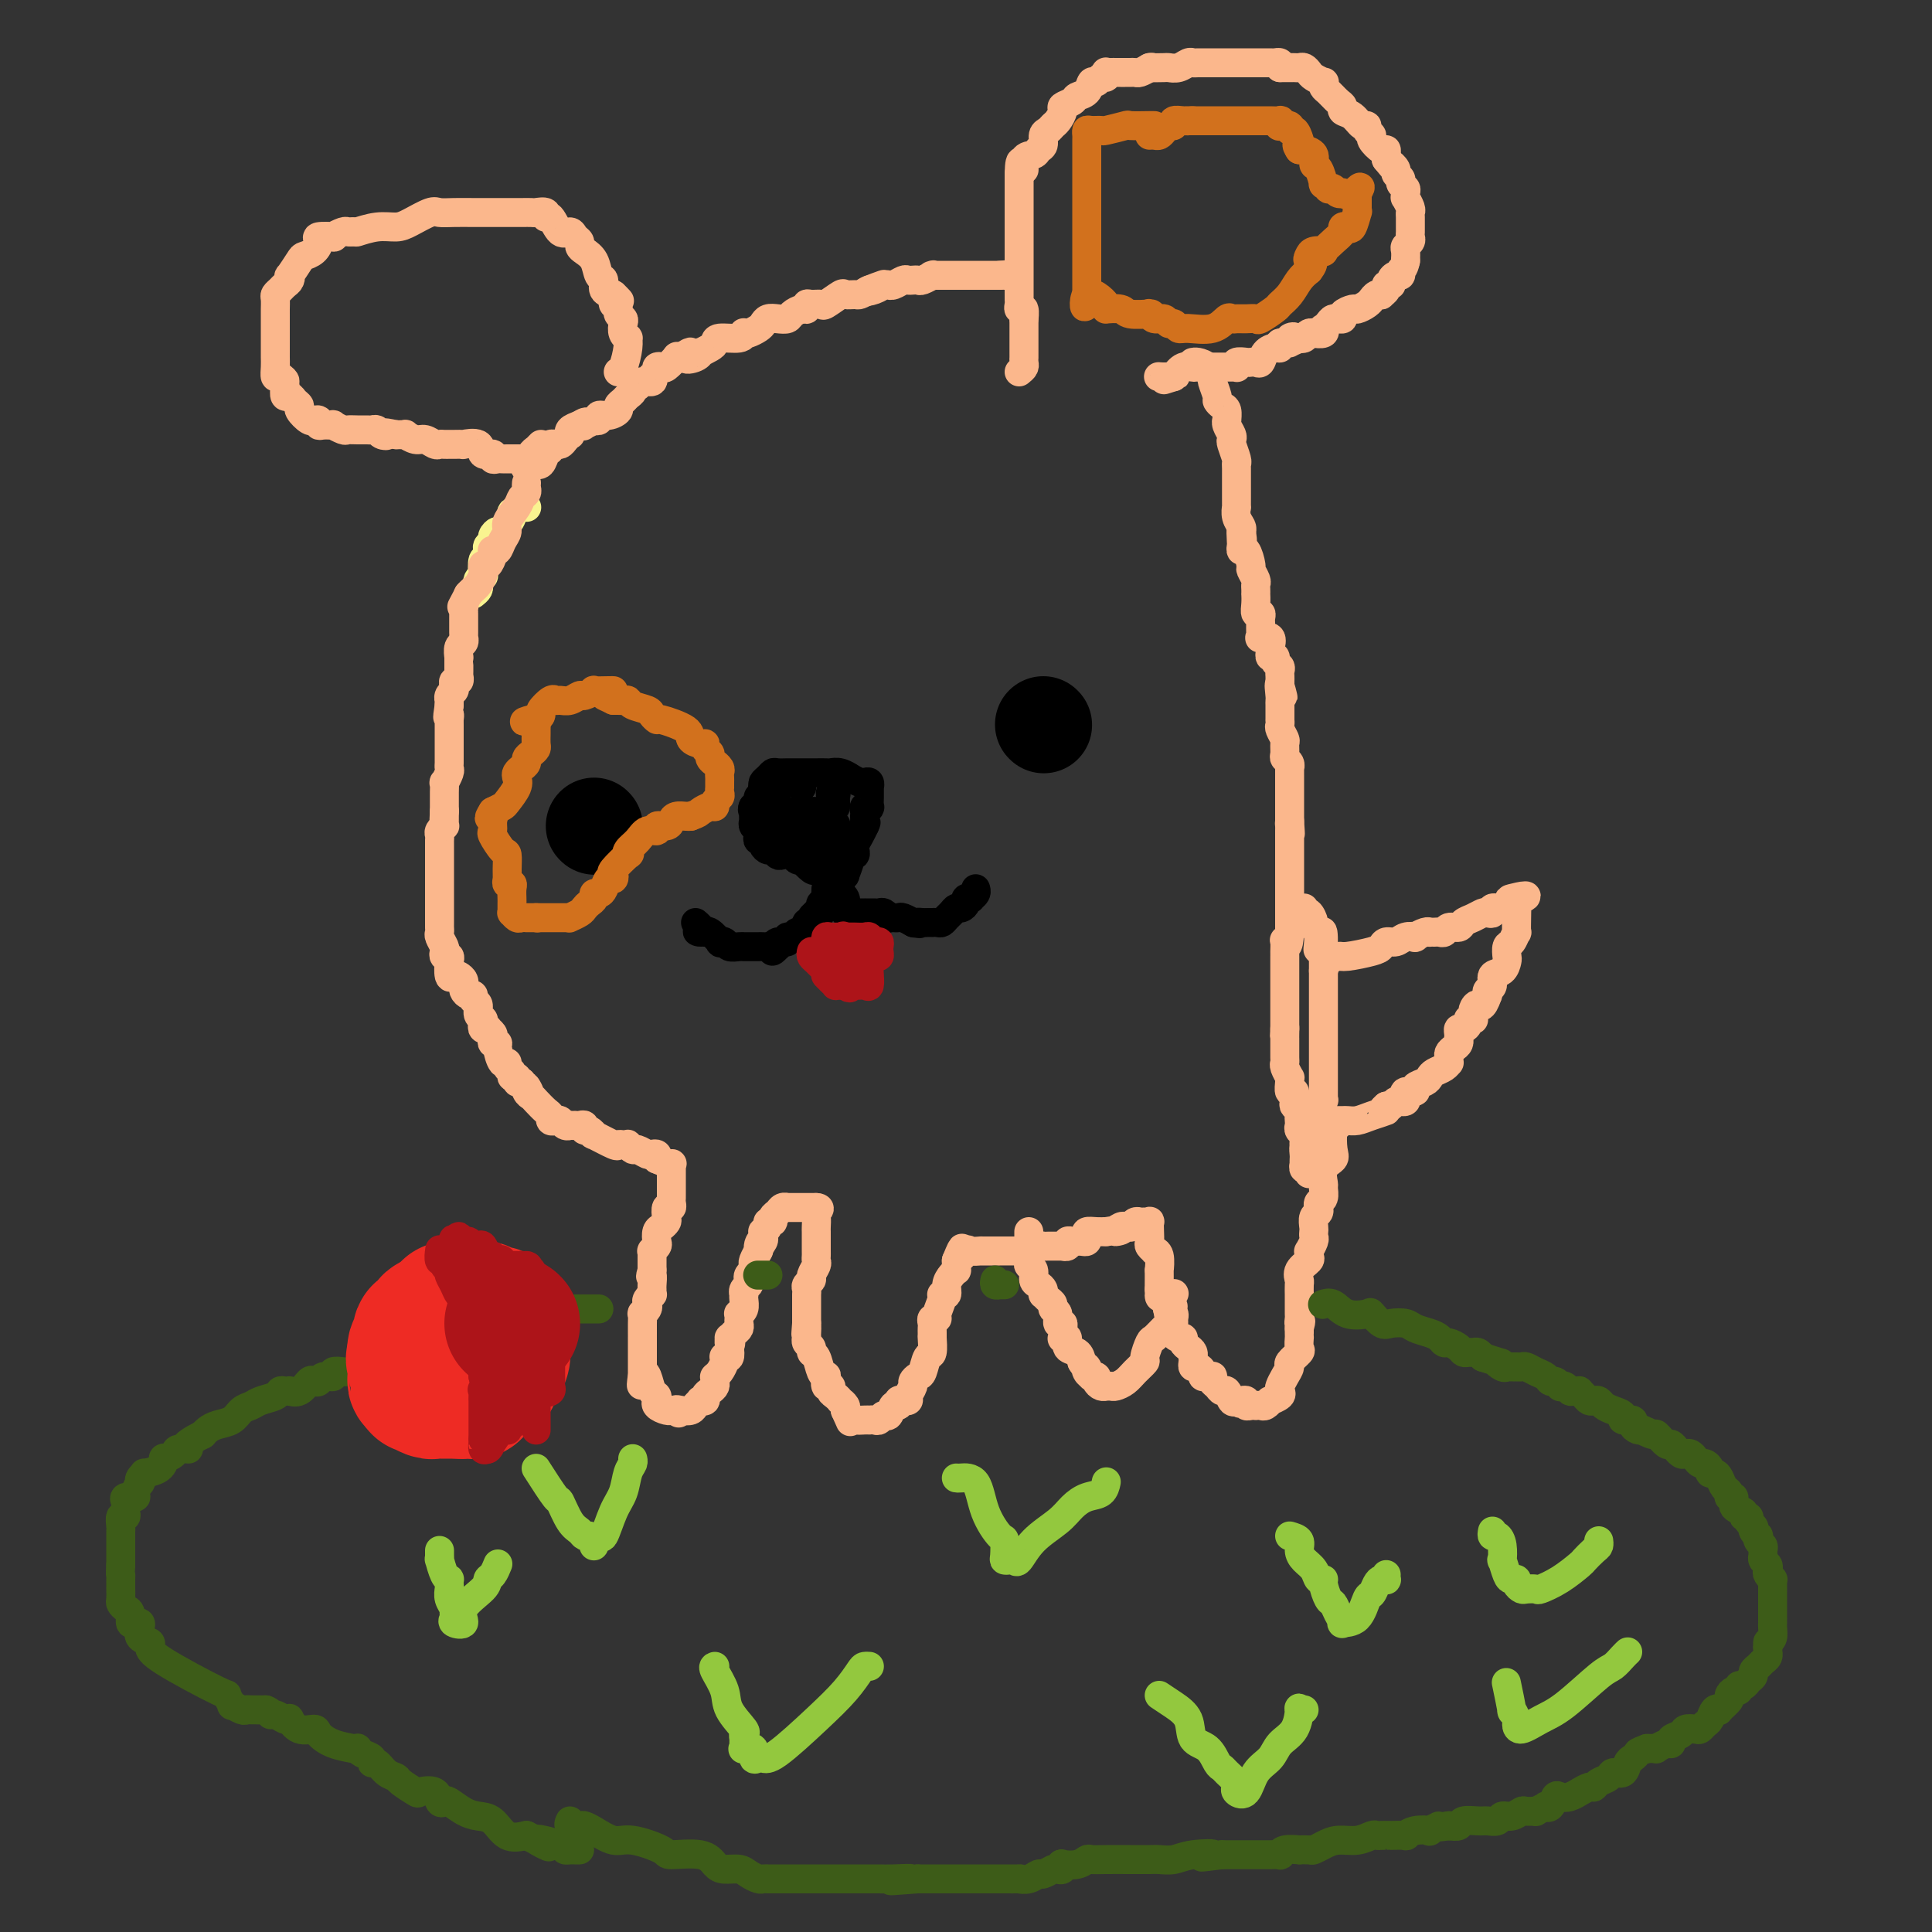 <svg viewBox='0 0 400 400' version='1.1' xmlns='http://www.w3.org/2000/svg' xmlns:xlink='http://www.w3.org/1999/xlink'><rect x="0" y="0" width="400" height="400" fill="#333333" stroke="none"/><g fill='none' stroke='#F9F490' stroke-width='6' stroke-linecap='round' stroke-linejoin='round'><path d='M109,105c0.049,0.029 0.097,0.058 0,0c-0.097,-0.058 -0.340,-0.202 -1,0c-0.660,0.202 -1.736,0.751 -2,1c-0.264,0.249 0.284,0.199 0,1c-0.284,0.801 -1.400,2.452 -2,3c-0.600,0.548 -0.682,-0.008 -1,0c-0.318,0.008 -0.870,0.579 -1,1c-0.130,0.421 0.162,0.692 0,1c-0.162,0.308 -0.779,0.654 -1,1c-0.221,0.346 -0.045,0.693 0,1c0.045,0.307 -0.039,0.575 0,1c0.039,0.425 0.203,1.007 0,1c-0.203,-0.007 -0.773,-0.601 -1,0c-0.227,0.601 -0.113,2.399 0,3c0.113,0.601 0.224,0.006 0,0c-0.224,-0.006 -0.782,0.576 -1,1c-0.218,0.424 -0.097,0.691 0,1c0.097,0.309 0.171,0.660 0,1c-0.171,0.340 -0.585,0.670 -1,1'/></g>
<g fill='none' stroke='#FBB78C' stroke-width='6' stroke-linecap='round' stroke-linejoin='round'><path d='M109,100c-0.027,0.329 -0.053,0.658 0,1c0.053,0.342 0.187,0.696 0,1c-0.187,0.304 -0.694,0.556 -1,1c-0.306,0.444 -0.410,1.079 -1,2c-0.590,0.921 -1.664,2.128 -2,3c-0.336,0.872 0.068,1.410 0,2c-0.068,0.590 -0.606,1.232 -1,2c-0.394,0.768 -0.644,1.664 -1,2c-0.356,0.336 -0.817,0.113 -1,0c-0.183,-0.113 -0.087,-0.118 0,0c0.087,0.118 0.167,0.357 0,1c-0.167,0.643 -0.580,1.691 -1,2c-0.420,0.309 -0.848,-0.121 -1,0c-0.152,0.121 -0.030,0.792 0,1c0.030,0.208 -0.034,-0.046 0,0c0.034,0.046 0.167,0.391 0,1c-0.167,0.609 -0.632,1.483 -1,2c-0.368,0.517 -0.637,0.678 -1,1c-0.363,0.322 -0.818,0.806 -1,1c-0.182,0.194 -0.091,0.097 0,0'/><path d='M97,123c-2.083,3.969 -1.290,2.391 -1,2c0.290,-0.391 0.078,0.406 0,1c-0.078,0.594 -0.021,0.985 0,1c0.021,0.015 0.006,-0.346 0,0c-0.006,0.346 -0.002,1.398 0,2c0.002,0.602 0.001,0.753 0,1c-0.001,0.247 -0.004,0.590 0,1c0.004,0.410 0.015,0.888 0,1c-0.015,0.112 -0.057,-0.143 0,0c0.057,0.143 0.211,0.682 0,1c-0.211,0.318 -0.789,0.414 -1,1c-0.211,0.586 -0.057,1.662 0,2c0.057,0.338 0.015,-0.063 0,0c-0.015,0.063 -0.004,0.590 0,1c0.004,0.410 0.002,0.702 0,1c-0.002,0.298 -0.004,0.601 0,1c0.004,0.399 0.015,0.895 0,1c-0.015,0.105 -0.056,-0.179 0,0c0.056,0.179 0.207,0.821 0,1c-0.207,0.179 -0.774,-0.106 -1,0c-0.226,0.106 -0.113,0.602 0,1c0.113,0.398 0.226,0.698 0,1c-0.226,0.302 -0.793,0.607 -1,1c-0.207,0.393 -0.056,0.875 0,1c0.056,0.125 0.016,-0.107 0,0c-0.016,0.107 -0.008,0.554 0,1'/><path d='M93,146c-0.619,3.946 -0.166,2.309 0,2c0.166,-0.309 0.044,0.708 0,1c-0.044,0.292 -0.012,-0.143 0,0c0.012,0.143 0.003,0.864 0,1c-0.003,0.136 -0.001,-0.315 0,0c0.001,0.315 0.000,1.394 0,2c-0.000,0.606 -0.000,0.740 0,1c0.000,0.260 0.000,0.647 0,1c-0.000,0.353 -0.000,0.672 0,1c0.000,0.328 0.001,0.664 0,1c-0.001,0.336 -0.004,0.672 0,1c0.004,0.328 0.015,0.646 0,1c-0.015,0.354 -0.057,0.743 0,1c0.057,0.257 0.211,0.384 0,1c-0.211,0.616 -0.789,1.723 -1,2c-0.211,0.277 -0.057,-0.276 0,0c0.057,0.276 0.015,1.380 0,2c-0.015,0.620 -0.004,0.757 0,1c0.004,0.243 0.001,0.591 0,1c-0.001,0.409 -0.000,0.879 0,1c0.000,0.121 0.000,-0.108 0,0c-0.000,0.108 -0.000,0.554 0,1'/><path d='M92,168c-0.154,3.354 -0.040,0.740 0,0c0.040,-0.740 0.007,0.393 0,1c-0.007,0.607 0.012,0.687 0,1c-0.012,0.313 -0.056,0.857 0,1c0.056,0.143 0.211,-0.117 0,0c-0.211,0.117 -0.789,0.609 -1,1c-0.211,0.391 -0.057,0.681 0,1c0.057,0.319 0.015,0.667 0,1c-0.015,0.333 -0.004,0.653 0,1c0.004,0.347 0.001,0.723 0,1c-0.001,0.277 -0.000,0.455 0,1c0.000,0.545 0.000,1.458 0,2c-0.000,0.542 -0.000,0.713 0,1c0.000,0.287 0.000,0.691 0,1c-0.000,0.309 -0.000,0.521 0,1c0.000,0.479 -0.000,1.223 0,2c0.000,0.777 0.000,1.588 0,2c-0.000,0.412 -0.000,0.425 0,1c0.000,0.575 0.000,1.713 0,2c-0.000,0.287 -0.001,-0.275 0,0c0.001,0.275 0.004,1.387 0,2c-0.004,0.613 -0.015,0.727 0,1c0.015,0.273 0.056,0.704 0,1c-0.056,0.296 -0.207,0.457 0,1c0.207,0.543 0.774,1.469 1,2c0.226,0.531 0.112,0.668 0,1c-0.112,0.332 -0.223,0.859 0,1c0.223,0.141 0.778,-0.102 1,0c0.222,0.102 0.111,0.551 0,1'/><path d='M93,199c0.168,4.902 0.087,1.656 0,1c-0.087,-0.656 -0.181,1.278 0,2c0.181,0.722 0.637,0.231 1,0c0.363,-0.231 0.632,-0.203 1,0c0.368,0.203 0.833,0.580 1,1c0.167,0.420 0.035,0.882 0,1c-0.035,0.118 0.028,-0.109 0,0c-0.028,0.109 -0.147,0.553 0,1c0.147,0.447 0.560,0.897 1,1c0.440,0.103 0.906,-0.141 1,0c0.094,0.141 -0.185,0.668 0,1c0.185,0.332 0.833,0.471 1,1c0.167,0.529 -0.147,1.448 0,2c0.147,0.552 0.756,0.735 1,1c0.244,0.265 0.122,0.610 0,1c-0.122,0.390 -0.243,0.825 0,1c0.243,0.175 0.849,0.089 1,0c0.151,-0.089 -0.152,-0.182 0,0c0.152,0.182 0.758,0.638 1,1c0.242,0.362 0.120,0.630 0,1c-0.120,0.370 -0.238,0.841 0,1c0.238,0.159 0.833,0.007 1,0c0.167,-0.007 -0.095,0.130 0,1c0.095,0.870 0.546,2.472 1,3c0.454,0.528 0.910,-0.017 1,0c0.090,0.017 -0.187,0.597 0,1c0.187,0.403 0.837,0.630 1,1c0.163,0.370 -0.163,0.883 0,1c0.163,0.117 0.813,-0.161 1,0c0.187,0.161 -0.089,0.760 0,1c0.089,0.240 0.545,0.120 1,0'/><path d='M108,224c2.561,4.047 1.463,1.666 1,1c-0.463,-0.666 -0.292,0.385 0,1c0.292,0.615 0.704,0.796 1,1c0.296,0.204 0.474,0.433 1,1c0.526,0.567 1.398,1.471 2,2c0.602,0.529 0.935,0.681 1,1c0.065,0.319 -0.136,0.803 0,1c0.136,0.197 0.610,0.105 1,0c0.390,-0.105 0.697,-0.224 1,0c0.303,0.224 0.602,0.792 1,1c0.398,0.208 0.894,0.056 1,0c0.106,-0.056 -0.178,-0.016 0,0c0.178,0.016 0.818,0.008 1,0c0.182,-0.008 -0.092,-0.017 0,0c0.092,0.017 0.551,0.062 1,0c0.449,-0.062 0.887,-0.229 1,0c0.113,0.229 -0.099,0.853 0,1c0.099,0.147 0.509,-0.185 1,0c0.491,0.185 1.062,0.887 1,1c-0.062,0.113 -0.759,-0.362 0,0c0.759,0.362 2.973,1.560 4,2c1.027,0.440 0.867,0.122 1,0c0.133,-0.122 0.559,-0.048 1,0c0.441,0.048 0.895,0.069 1,0c0.105,-0.069 -0.141,-0.229 0,0c0.141,0.229 0.668,0.845 1,1c0.332,0.155 0.467,-0.152 1,0c0.533,0.152 1.462,0.762 2,1c0.538,0.238 0.683,0.102 1,0c0.317,-0.102 0.805,-0.172 1,0c0.195,0.172 0.098,0.586 0,1'/><path d='M136,240c3.641,1.460 2.244,1.109 2,1c-0.244,-0.109 0.667,0.022 1,0c0.333,-0.022 0.089,-0.199 0,0c-0.089,0.199 -0.024,0.774 0,1c0.024,0.226 0.006,0.102 0,0c-0.006,-0.102 -0.002,-0.182 0,0c0.002,0.182 0.000,0.626 0,1c-0.000,0.374 -0.000,0.678 0,1c0.000,0.322 -0.000,0.663 0,1c0.000,0.337 0.001,0.669 0,1c-0.001,0.331 -0.004,0.661 0,1c0.004,0.339 0.015,0.686 0,1c-0.015,0.314 -0.056,0.595 0,1c0.056,0.405 0.208,0.935 0,1c-0.208,0.065 -0.777,-0.334 -1,0c-0.223,0.334 -0.098,1.403 0,2c0.098,0.597 0.171,0.723 0,1c-0.171,0.277 -0.585,0.705 -1,1c-0.415,0.295 -0.829,0.456 -1,1c-0.171,0.544 -0.098,1.469 0,2c0.098,0.531 0.223,0.667 0,1c-0.223,0.333 -0.792,0.863 -1,1c-0.208,0.137 -0.056,-0.118 0,0c0.056,0.118 0.015,0.609 0,1c-0.015,0.391 -0.004,0.682 0,1c0.004,0.318 0.001,0.662 0,1c-0.001,0.338 -0.001,0.669 0,1'/><path d='M135,263c-0.618,2.128 -0.165,0.948 0,1c0.165,0.052 0.040,1.338 0,2c-0.040,0.662 0.003,0.702 0,1c-0.003,0.298 -0.052,0.853 0,1c0.052,0.147 0.206,-0.114 0,0c-0.206,0.114 -0.773,0.603 -1,1c-0.227,0.397 -0.113,0.701 0,1c0.113,0.299 0.227,0.594 0,1c-0.227,0.406 -0.793,0.922 -1,1c-0.207,0.078 -0.056,-0.282 0,0c0.056,0.282 0.015,1.207 0,2c-0.015,0.793 -0.004,1.455 0,2c0.004,0.545 0.001,0.973 0,1c-0.001,0.027 -0.000,-0.347 0,0c0.000,0.347 0.000,1.416 0,2c-0.000,0.584 -0.000,0.685 0,1c0.000,0.315 0.000,0.844 0,1c-0.000,0.156 -0.000,-0.061 0,0c0.000,0.061 0.000,0.401 0,1c-0.000,0.599 -0.000,1.457 0,2c0.000,0.543 0.000,0.772 0,1'/><path d='M133,285c-0.358,3.449 -0.254,1.072 0,0c0.254,-1.072 0.657,-0.838 1,0c0.343,0.838 0.626,2.280 1,3c0.374,0.720 0.839,0.719 1,1c0.161,0.281 0.019,0.846 0,1c-0.019,0.154 0.085,-0.102 0,0c-0.085,0.102 -0.360,0.563 0,1c0.360,0.437 1.354,0.849 2,1c0.646,0.151 0.943,0.041 1,0c0.057,-0.041 -0.127,-0.012 0,0c0.127,0.012 0.563,0.006 1,0'/><path d='M140,292c1.052,1.086 0.181,0.301 0,0c-0.181,-0.301 0.329,-0.119 1,0c0.671,0.119 1.504,0.176 2,0c0.496,-0.176 0.654,-0.586 1,-1c0.346,-0.414 0.880,-0.832 1,-1c0.120,-0.168 -0.174,-0.087 0,0c0.174,0.087 0.817,0.178 1,0c0.183,-0.178 -0.095,-0.626 0,-1c0.095,-0.374 0.561,-0.675 1,-1c0.439,-0.325 0.849,-0.675 1,-1c0.151,-0.325 0.043,-0.625 0,-1c-0.043,-0.375 -0.022,-0.825 0,-1c0.022,-0.175 0.045,-0.075 0,0c-0.045,0.075 -0.157,0.125 0,0c0.157,-0.125 0.582,-0.424 1,-1c0.418,-0.576 0.830,-1.428 1,-2c0.170,-0.572 0.097,-0.865 0,-1c-0.097,-0.135 -0.218,-0.113 0,0c0.218,0.113 0.777,0.318 1,0c0.223,-0.318 0.112,-1.159 0,-2'/><path d='M151,279c0.616,-1.555 0.155,-0.941 0,-1c-0.155,-0.059 -0.003,-0.789 0,-1c0.003,-0.211 -0.143,0.098 0,0c0.143,-0.098 0.574,-0.605 1,-1c0.426,-0.395 0.845,-0.680 1,-1c0.155,-0.320 0.045,-0.676 0,-1c-0.045,-0.324 -0.026,-0.615 0,-1c0.026,-0.385 0.060,-0.863 0,-1c-0.060,-0.137 -0.212,0.068 0,0c0.212,-0.068 0.789,-0.410 1,-1c0.211,-0.590 0.055,-1.429 0,-2c-0.055,-0.571 -0.011,-0.874 0,-1c0.011,-0.126 -0.011,-0.075 0,0c0.011,0.075 0.054,0.175 0,0c-0.054,-0.175 -0.207,-0.625 0,-1c0.207,-0.375 0.773,-0.674 1,-1c0.227,-0.326 0.114,-0.679 0,-1c-0.114,-0.321 -0.228,-0.610 0,-1c0.228,-0.390 0.797,-0.883 1,-1c0.203,-0.117 0.041,0.140 0,0c-0.041,-0.140 0.041,-0.677 0,-1c-0.041,-0.323 -0.203,-0.433 0,-1c0.203,-0.567 0.772,-1.591 1,-2c0.228,-0.409 0.114,-0.205 0,0'/><path d='M157,259c0.867,-3.271 0.035,-1.450 0,-1c-0.035,0.450 0.727,-0.471 1,-1c0.273,-0.529 0.058,-0.668 0,-1c-0.058,-0.332 0.041,-0.859 0,-1c-0.041,-0.141 -0.222,0.103 0,0c0.222,-0.103 0.847,-0.552 1,-1c0.153,-0.448 -0.167,-0.894 0,-1c0.167,-0.106 0.819,0.129 1,0c0.181,-0.129 -0.111,-0.623 0,-1c0.111,-0.377 0.625,-0.637 1,-1c0.375,-0.363 0.611,-0.829 1,-1c0.389,-0.171 0.932,-0.046 1,0c0.068,0.046 -0.337,0.012 0,0c0.337,-0.012 1.416,-0.003 2,0c0.584,0.003 0.672,0.001 1,0c0.328,-0.001 0.896,-0.000 1,0c0.104,0.000 -0.256,0.000 0,0c0.256,-0.000 1.128,-0.000 2,0'/><path d='M169,250c1.238,0.040 0.332,0.641 0,1c-0.332,0.359 -0.089,0.476 0,1c0.089,0.524 0.024,1.453 0,2c-0.024,0.547 -0.006,0.710 0,1c0.006,0.290 0.001,0.708 0,1c-0.001,0.292 0.001,0.458 0,1c-0.001,0.542 -0.004,1.458 0,2c0.004,0.542 0.016,0.708 0,1c-0.016,0.292 -0.061,0.708 0,1c0.061,0.292 0.226,0.459 0,1c-0.226,0.541 -0.845,1.455 -1,2c-0.155,0.545 0.155,0.721 0,1c-0.155,0.279 -0.774,0.662 -1,1c-0.226,0.338 -0.061,0.630 0,1c0.061,0.370 0.016,0.819 0,1c-0.016,0.181 -0.004,0.094 0,0c0.004,-0.094 0.001,-0.194 0,0c-0.001,0.194 -0.000,0.682 0,1c0.000,0.318 0.000,0.467 0,1c-0.000,0.533 -0.000,1.451 0,2c0.000,0.549 0.000,0.728 0,1c-0.000,0.272 -0.000,0.636 0,1'/><path d='M167,274c-0.310,3.896 -0.084,1.635 0,1c0.084,-0.635 0.027,0.354 0,1c-0.027,0.646 -0.022,0.947 0,1c0.022,0.053 0.061,-0.142 0,0c-0.061,0.142 -0.224,0.623 0,1c0.224,0.377 0.834,0.652 1,1c0.166,0.348 -0.113,0.771 0,1c0.113,0.229 0.618,0.265 1,1c0.382,0.735 0.642,2.168 1,3c0.358,0.832 0.813,1.063 1,1c0.187,-0.063 0.105,-0.421 0,0c-0.105,0.421 -0.234,1.619 0,2c0.234,0.381 0.832,-0.056 1,0c0.168,0.056 -0.095,0.607 0,1c0.095,0.393 0.548,0.630 1,1c0.452,0.370 0.905,0.872 1,1c0.095,0.128 -0.167,-0.119 0,0c0.167,0.119 0.762,0.606 1,1c0.238,0.394 0.119,0.697 0,1'/><path d='M175,292c1.431,3.238 1.010,2.332 1,2c-0.010,-0.332 0.393,-0.089 1,0c0.607,0.089 1.420,0.025 2,0c0.580,-0.025 0.929,-0.011 1,0c0.071,0.011 -0.136,0.019 0,0c0.136,-0.019 0.613,-0.065 1,0c0.387,0.065 0.682,0.243 1,0c0.318,-0.243 0.659,-0.906 1,-1c0.341,-0.094 0.683,0.381 1,0c0.317,-0.381 0.611,-1.618 1,-2c0.389,-0.382 0.874,0.089 1,0c0.126,-0.089 -0.107,-0.740 0,-1c0.107,-0.260 0.553,-0.130 1,0'/><path d='M187,290c1.327,-0.587 1.143,-0.056 1,0c-0.143,0.056 -0.246,-0.364 0,-1c0.246,-0.636 0.839,-1.488 1,-2c0.161,-0.512 -0.111,-0.684 0,-1c0.111,-0.316 0.604,-0.775 1,-1c0.396,-0.225 0.695,-0.214 1,-1c0.305,-0.786 0.618,-2.367 1,-3c0.382,-0.633 0.834,-0.316 1,-1c0.166,-0.684 0.044,-2.368 0,-3c-0.044,-0.632 -0.012,-0.210 0,0c0.012,0.210 0.002,0.210 0,0c-0.002,-0.210 0.004,-0.630 0,-1c-0.004,-0.370 -0.016,-0.689 0,-1c0.016,-0.311 0.061,-0.615 0,-1c-0.061,-0.385 -0.228,-0.850 0,-1c0.228,-0.150 0.850,0.014 1,0c0.150,-0.014 -0.171,-0.206 0,-1c0.171,-0.794 0.833,-2.191 1,-3c0.167,-0.809 -0.162,-1.030 0,-1c0.162,0.030 0.814,0.310 1,0c0.186,-0.310 -0.094,-1.210 0,-2c0.094,-0.790 0.561,-1.468 1,-2c0.439,-0.532 0.850,-0.916 1,-1c0.150,-0.084 0.040,0.131 0,0c-0.040,-0.131 -0.012,-0.609 0,-1c0.012,-0.391 0.006,-0.696 0,-1'/><path d='M198,261c1.875,-4.652 1.063,-1.782 1,-1c-0.063,0.782 0.623,-0.522 1,-1c0.377,-0.478 0.446,-0.128 1,0c0.554,0.128 1.593,0.034 2,0c0.407,-0.034 0.183,-0.009 0,0c-0.183,0.009 -0.326,0.003 0,0c0.326,-0.003 1.121,-0.001 2,0c0.879,0.001 1.841,0.001 2,0c0.159,-0.001 -0.484,-0.004 0,0c0.484,0.004 2.095,0.015 3,0c0.905,-0.015 1.105,-0.057 1,0c-0.105,0.057 -0.514,0.211 0,0c0.514,-0.211 1.951,-0.789 3,-1c1.049,-0.211 1.711,-0.056 2,0c0.289,0.056 0.206,0.011 1,0c0.794,-0.011 2.464,0.011 3,0c0.536,-0.011 -0.064,-0.055 0,0c0.064,0.055 0.790,0.211 1,0c0.210,-0.211 -0.098,-0.788 0,-1c0.098,-0.212 0.601,-0.060 1,0c0.399,0.060 0.694,0.026 1,0c0.306,-0.026 0.623,-0.046 1,0c0.377,0.046 0.812,0.156 1,0c0.188,-0.156 0.128,-0.578 0,-1c-0.128,-0.422 -0.323,-0.845 0,-1c0.323,-0.155 1.164,-0.042 2,0c0.836,0.042 1.667,0.012 2,0c0.333,-0.012 0.166,-0.006 0,0'/><path d='M229,255c5.200,-0.867 2.699,-0.035 2,0c-0.699,0.035 0.404,-0.726 1,-1c0.596,-0.274 0.685,-0.059 1,0c0.315,0.059 0.858,-0.037 1,0c0.142,0.037 -0.116,0.206 0,0c0.116,-0.206 0.605,-0.789 1,-1c0.395,-0.211 0.694,-0.051 1,0c0.306,0.051 0.618,-0.008 1,0c0.382,0.008 0.833,0.082 1,0c0.167,-0.082 0.049,-0.319 0,0c-0.049,0.319 -0.028,1.196 0,2c0.028,0.804 0.064,1.537 0,2c-0.064,0.463 -0.227,0.658 0,1c0.227,0.342 0.846,0.831 1,1c0.154,0.169 -0.155,0.017 0,0c0.155,-0.017 0.774,0.100 1,1c0.226,0.900 0.061,2.581 0,3c-0.061,0.419 -0.016,-0.426 0,0c0.016,0.426 0.005,2.122 0,3c-0.005,0.878 -0.002,0.939 0,1'/><path d='M240,267c0.265,2.401 -0.074,1.404 0,1c0.074,-0.404 0.559,-0.214 1,0c0.441,0.214 0.836,0.453 1,1c0.164,0.547 0.097,1.402 0,2c-0.097,0.598 -0.223,0.937 0,1c0.223,0.063 0.794,-0.151 1,0c0.206,0.151 0.045,0.667 0,1c-0.045,0.333 0.026,0.485 0,1c-0.026,0.515 -0.148,1.395 0,2c0.148,0.605 0.565,0.935 1,1c0.435,0.065 0.887,-0.136 1,0c0.113,0.136 -0.113,0.610 0,1c0.113,0.390 0.566,0.696 1,1c0.434,0.304 0.847,0.607 1,1c0.153,0.393 0.044,0.875 0,1c-0.044,0.125 -0.022,-0.107 0,0c0.022,0.107 0.044,0.554 0,1c-0.044,0.446 -0.152,0.890 0,1c0.152,0.110 0.566,-0.114 1,0c0.434,0.114 0.887,0.566 1,1c0.113,0.434 -0.114,0.852 0,1c0.114,0.148 0.569,0.028 1,0c0.431,-0.028 0.836,0.035 1,0c0.164,-0.035 0.085,-0.169 0,0c-0.085,0.169 -0.178,0.641 0,1c0.178,0.359 0.625,0.604 1,1c0.375,0.396 0.678,0.941 1,1c0.322,0.059 0.664,-0.369 1,0c0.336,0.369 0.668,1.534 1,2c0.332,0.466 0.666,0.233 1,0'/><path d='M256,290c1.404,1.084 0.414,0.294 0,0c-0.414,-0.294 -0.252,-0.093 0,0c0.252,0.093 0.593,0.077 1,0c0.407,-0.077 0.879,-0.217 1,0c0.121,0.217 -0.108,0.790 0,1c0.108,0.210 0.553,0.057 1,0c0.447,-0.057 0.895,-0.019 1,0c0.105,0.019 -0.131,0.020 0,0c0.131,-0.020 0.631,-0.061 1,0c0.369,0.061 0.607,0.223 1,0c0.393,-0.223 0.942,-0.833 1,-1c0.058,-0.167 -0.374,0.107 0,0c0.374,-0.107 1.555,-0.596 2,-1c0.445,-0.404 0.156,-0.723 0,-1c-0.156,-0.277 -0.178,-0.512 0,-1c0.178,-0.488 0.555,-1.229 1,-2c0.445,-0.771 0.956,-1.573 1,-2c0.044,-0.427 -0.381,-0.478 0,-1c0.381,-0.522 1.566,-1.516 2,-2c0.434,-0.484 0.116,-0.458 0,-1c-0.116,-0.542 -0.031,-1.650 0,-2c0.031,-0.350 0.008,0.060 0,0c-0.008,-0.060 -0.002,-0.588 0,-1c0.002,-0.412 0.001,-0.706 0,-1'/><path d='M269,275c0.619,-2.340 0.166,-1.190 0,-1c-0.166,0.190 -0.044,-0.580 0,-1c0.044,-0.420 0.012,-0.489 0,-1c-0.012,-0.511 -0.003,-1.464 0,-2c0.003,-0.536 0.001,-0.653 0,-1c-0.001,-0.347 -0.002,-0.922 0,-1c0.002,-0.078 0.008,0.340 0,0c-0.008,-0.340 -0.030,-1.439 0,-2c0.030,-0.561 0.114,-0.585 0,-1c-0.114,-0.415 -0.424,-1.220 0,-2c0.424,-0.780 1.581,-1.536 2,-2c0.419,-0.464 0.098,-0.635 0,-1c-0.098,-0.365 0.026,-0.924 0,-1c-0.026,-0.076 -0.203,0.332 0,0c0.203,-0.332 0.785,-1.402 1,-2c0.215,-0.598 0.061,-0.723 0,-1c-0.061,-0.277 -0.031,-0.705 0,-1c0.031,-0.295 0.061,-0.456 0,-1c-0.061,-0.544 -0.214,-1.469 0,-2c0.214,-0.531 0.793,-0.666 1,-1c0.207,-0.334 0.041,-0.867 0,-1c-0.041,-0.133 0.042,0.135 0,0c-0.042,-0.135 -0.209,-0.673 0,-1c0.209,-0.327 0.796,-0.444 1,-1c0.204,-0.556 0.027,-1.550 0,-2c-0.027,-0.450 0.097,-0.355 0,-1c-0.097,-0.645 -0.416,-2.029 0,-3c0.416,-0.971 1.565,-1.528 2,-2c0.435,-0.472 0.156,-0.858 0,-2c-0.156,-1.142 -0.187,-3.041 0,-4c0.187,-0.959 0.594,-0.980 1,-1'/><path d='M247,75c-0.061,0.015 -0.123,0.029 0,0c0.123,-0.029 0.429,-0.102 1,0c0.571,0.102 1.406,0.380 2,1c0.594,0.620 0.947,1.581 1,2c0.053,0.419 -0.192,0.296 0,1c0.192,0.704 0.822,2.235 1,3c0.178,0.765 -0.096,0.765 0,1c0.096,0.235 0.561,0.706 1,1c0.439,0.294 0.854,0.411 1,1c0.146,0.589 0.025,1.650 0,2c-0.025,0.350 0.045,-0.010 0,0c-0.045,0.010 -0.204,0.391 0,1c0.204,0.609 0.773,1.445 1,2c0.227,0.555 0.113,0.828 0,1c-0.113,0.172 -0.227,0.242 0,1c0.227,0.758 0.793,2.205 1,3c0.207,0.795 0.055,0.939 0,1c-0.055,0.061 -0.015,0.039 0,1c0.015,0.961 0.003,2.904 0,4c-0.003,1.096 0.003,1.344 0,2c-0.003,0.656 -0.015,1.720 0,2c0.015,0.280 0.055,-0.224 0,0c-0.055,0.224 -0.207,1.176 0,2c0.207,0.824 0.773,1.521 1,2c0.227,0.479 0.113,0.739 0,1'/><path d='M257,110c0.465,3.757 0.127,0.650 0,0c-0.127,-0.650 -0.044,1.157 0,2c0.044,0.843 0.049,0.721 0,1c-0.049,0.279 -0.153,0.957 0,1c0.153,0.043 0.563,-0.549 1,0c0.437,0.549 0.902,2.241 1,3c0.098,0.759 -0.170,0.586 0,1c0.170,0.414 0.777,1.416 1,2c0.223,0.584 0.060,0.750 0,1c-0.060,0.250 -0.017,0.582 0,1c0.017,0.418 0.008,0.920 0,1c-0.008,0.080 -0.016,-0.263 0,0c0.016,0.263 0.057,1.130 0,2c-0.057,0.870 -0.212,1.742 0,2c0.212,0.258 0.789,-0.099 1,0c0.211,0.099 0.054,0.654 0,1c-0.054,0.346 -0.007,0.483 0,1c0.007,0.517 -0.026,1.413 0,2c0.026,0.587 0.112,0.864 0,1c-0.112,0.136 -0.424,0.132 0,0c0.424,-0.132 1.582,-0.390 2,0c0.418,0.390 0.097,1.428 0,2c-0.097,0.572 0.030,0.678 0,1c-0.030,0.322 -0.218,0.860 0,1c0.218,0.140 0.843,-0.117 1,0c0.157,0.117 -0.154,0.609 0,1c0.154,0.391 0.773,0.682 1,1c0.227,0.318 0.061,0.663 0,1c-0.061,0.337 -0.016,0.668 0,1c0.016,0.332 0.005,0.666 0,1c-0.005,0.334 -0.002,0.667 0,1'/><path d='M265,142c1.238,4.841 0.332,0.945 0,0c-0.332,-0.945 -0.089,1.061 0,2c0.089,0.939 0.024,0.811 0,1c-0.024,0.189 -0.006,0.695 0,1c0.006,0.305 0.001,0.409 0,1c-0.001,0.591 0.004,1.668 0,2c-0.004,0.332 -0.015,-0.081 0,0c0.015,0.081 0.057,0.655 0,1c-0.057,0.345 -0.212,0.460 0,1c0.212,0.540 0.793,1.506 1,2c0.207,0.494 0.041,0.515 0,1c-0.041,0.485 0.041,1.435 0,2c-0.041,0.565 -0.207,0.747 0,1c0.207,0.253 0.788,0.579 1,1c0.212,0.421 0.057,0.939 0,1c-0.057,0.061 -0.015,-0.336 0,0c0.015,0.336 0.004,1.403 0,2c-0.004,0.597 -0.001,0.724 0,1c0.001,0.276 0.000,0.700 0,1c-0.000,0.300 -0.000,0.477 0,1c0.000,0.523 0.000,1.393 0,2c-0.000,0.607 -0.000,0.950 0,1c0.000,0.050 0.000,-0.194 0,0c-0.000,0.194 -0.000,0.825 0,1c0.000,0.175 0.000,-0.107 0,0c-0.000,0.107 -0.000,0.602 0,1c0.000,0.398 0.000,0.699 0,1'/><path d='M267,170c0.309,4.571 0.083,1.997 0,1c-0.083,-0.997 -0.022,-0.417 0,0c0.022,0.417 0.006,0.671 0,1c-0.006,0.329 -0.002,0.733 0,1c0.002,0.267 0.000,0.396 0,1c-0.000,0.604 -0.000,1.681 0,2c0.000,0.319 0.000,-0.122 0,0c-0.000,0.122 -0.000,0.807 0,1c0.000,0.193 0.000,-0.107 0,0c-0.000,0.107 -0.000,0.620 0,1c0.000,0.380 0.000,0.626 0,1c-0.000,0.374 -0.000,0.878 0,1c0.000,0.122 0.000,-0.136 0,0c-0.000,0.136 -0.000,0.666 0,1c0.000,0.334 0.000,0.471 0,1c-0.000,0.529 -0.000,1.451 0,2c0.000,0.549 0.000,0.724 0,1c-0.000,0.276 -0.000,0.654 0,1c0.000,0.346 0.000,0.660 0,1c-0.000,0.340 -0.000,0.704 0,1c0.000,0.296 0.000,0.523 0,1c-0.000,0.477 -0.000,1.205 0,2c0.000,0.795 0.000,1.656 0,2c0.000,0.344 0.000,0.172 0,0'/><path d='M267,193c-0.226,4.039 -0.793,2.637 -1,2c-0.207,-0.637 -0.056,-0.507 0,0c0.056,0.507 0.015,1.393 0,2c-0.015,0.607 -0.004,0.936 0,1c0.004,0.064 0.001,-0.138 0,0c-0.001,0.138 -0.000,0.614 0,1c0.000,0.386 0.000,0.681 0,1c-0.000,0.319 -0.000,0.663 0,1c0.000,0.337 0.000,0.668 0,1c-0.000,0.332 -0.000,0.665 0,1c0.000,0.335 0.000,0.671 0,1c-0.000,0.329 -0.000,0.651 0,1c0.000,0.349 0.000,0.724 0,1c-0.000,0.276 -0.000,0.451 0,1c0.000,0.549 0.000,1.470 0,2c-0.000,0.530 -0.000,0.667 0,1c0.000,0.333 0.000,0.863 0,1c-0.000,0.137 -0.000,-0.117 0,0c0.000,0.117 0.000,0.605 0,1c-0.000,0.395 -0.000,0.698 0,1'/><path d='M266,213c-0.155,3.051 -0.041,0.677 0,0c0.041,-0.677 0.011,0.342 0,1c-0.011,0.658 -0.003,0.953 0,1c0.003,0.047 0.001,-0.156 0,0c-0.001,0.156 -0.001,0.670 0,1c0.001,0.330 0.004,0.474 0,1c-0.004,0.526 -0.015,1.433 0,2c0.015,0.567 0.057,0.795 0,1c-0.057,0.205 -0.212,0.389 0,1c0.212,0.611 0.793,1.650 1,2c0.207,0.350 0.042,0.009 0,0c-0.042,-0.009 0.040,0.312 0,1c-0.040,0.688 -0.203,1.742 0,2c0.203,0.258 0.772,-0.282 1,0c0.228,0.282 0.113,1.385 0,2c-0.113,0.615 -0.226,0.742 0,1c0.226,0.258 0.792,0.646 1,1c0.208,0.354 0.060,0.672 0,1c-0.060,0.328 -0.030,0.665 0,1c0.030,0.335 0.061,0.668 0,1c-0.061,0.332 -0.212,0.664 0,1c0.212,0.336 0.789,0.678 1,1c0.211,0.322 0.057,0.625 0,1c-0.057,0.375 -0.016,0.821 0,1c0.016,0.179 0.008,0.089 0,0'/><path d='M270,237c0.619,3.890 0.166,1.616 0,1c-0.166,-0.616 -0.046,0.428 0,1c0.046,0.572 0.016,0.674 0,1c-0.016,0.326 -0.018,0.877 0,1c0.018,0.123 0.058,-0.180 0,0c-0.058,0.180 -0.213,0.845 0,1c0.213,0.155 0.793,-0.200 1,0c0.207,0.200 0.041,0.954 0,1c-0.041,0.046 0.041,-0.618 0,-1c-0.041,-0.382 -0.207,-0.484 0,-1c0.207,-0.516 0.786,-1.447 1,-2c0.214,-0.553 0.061,-0.730 0,-1c-0.061,-0.270 -0.031,-0.635 0,-1'/><path d='M272,237c0.377,-1.777 0.819,-3.218 1,-4c0.181,-0.782 0.101,-0.905 0,-1c-0.101,-0.095 -0.223,-0.162 0,-1c0.223,-0.838 0.792,-2.448 1,-3c0.208,-0.552 0.056,-0.045 0,0c-0.056,0.045 -0.015,-0.373 0,-1c0.015,-0.627 0.004,-1.463 0,-2c-0.004,-0.537 -0.001,-0.777 0,-1c0.001,-0.223 0.000,-0.431 0,-1c-0.000,-0.569 -0.000,-1.501 0,-2c0.000,-0.499 0.000,-0.567 0,-1c-0.000,-0.433 -0.000,-1.231 0,-2c0.000,-0.769 0.000,-1.510 0,-2c-0.000,-0.490 -0.000,-0.728 0,-1c0.000,-0.272 0.000,-0.577 0,-1c-0.000,-0.423 -0.000,-0.965 0,-1c0.000,-0.035 0.000,0.437 0,0c-0.000,-0.437 -0.000,-1.784 0,-2c0.000,-0.216 0.000,0.700 0,0c-0.000,-0.700 -0.000,-3.014 0,-4c0.000,-0.986 0.000,-0.642 0,-1c-0.000,-0.358 -0.000,-1.418 0,-2c0.000,-0.582 0.000,-0.688 0,-1c-0.000,-0.312 -0.000,-0.832 0,-1c0.000,-0.168 0.000,0.017 0,0c-0.000,-0.017 -0.000,-0.235 0,-1c0.000,-0.765 0.000,-2.076 0,-3c-0.000,-0.924 0.000,-1.462 0,-2'/><path d='M274,196c0.082,-6.295 -0.714,-1.532 -1,0c-0.286,1.532 -0.062,-0.165 0,-1c0.062,-0.835 -0.039,-0.806 0,-1c0.039,-0.194 0.217,-0.611 0,-1c-0.217,-0.389 -0.829,-0.749 -1,-1c-0.171,-0.251 0.098,-0.393 0,-1c-0.098,-0.607 -0.562,-1.678 -1,-2c-0.438,-0.322 -0.849,0.106 -1,0c-0.151,-0.106 -0.043,-0.744 0,-1c0.043,-0.256 0.022,-0.128 0,0'/><path d='M109,96c-0.233,0.532 -0.466,1.064 0,1c0.466,-0.064 1.632,-0.724 2,-1c0.368,-0.276 -0.060,-0.169 0,0c0.060,0.169 0.609,0.399 1,0c0.391,-0.399 0.626,-1.428 1,-2c0.374,-0.572 0.888,-0.689 1,-1c0.112,-0.311 -0.177,-0.818 0,-1c0.177,-0.182 0.822,-0.039 1,0c0.178,0.039 -0.110,-0.027 0,0c0.110,0.027 0.616,0.148 1,0c0.384,-0.148 0.644,-0.565 1,-1c0.356,-0.435 0.807,-0.890 1,-1c0.193,-0.110 0.129,0.124 0,0c-0.129,-0.124 -0.323,-0.607 0,-1c0.323,-0.393 1.161,-0.697 2,-1'/><path d='M120,88c1.962,-1.254 1.367,-0.387 1,0c-0.367,0.387 -0.506,0.296 0,0c0.506,-0.296 1.658,-0.796 2,-1c0.342,-0.204 -0.125,-0.110 0,0c0.125,0.110 0.842,0.237 1,0c0.158,-0.237 -0.242,-0.837 0,-1c0.242,-0.163 1.125,0.111 2,0c0.875,-0.111 1.741,-0.607 2,-1c0.259,-0.393 -0.089,-0.684 0,-1c0.089,-0.316 0.616,-0.658 1,-1c0.384,-0.342 0.627,-0.684 1,-1c0.373,-0.316 0.878,-0.605 1,-1c0.122,-0.395 -0.139,-0.894 0,-1c0.139,-0.106 0.677,0.183 1,0c0.323,-0.183 0.430,-0.836 1,-1c0.570,-0.164 1.602,0.163 2,0c0.398,-0.163 0.163,-0.815 0,-1c-0.163,-0.185 -0.252,0.096 0,0c0.252,-0.096 0.846,-0.569 1,-1c0.154,-0.431 -0.131,-0.819 0,-1c0.131,-0.181 0.679,-0.153 1,0c0.321,0.153 0.416,0.433 1,0c0.584,-0.433 1.657,-1.578 2,-2c0.343,-0.422 -0.045,-0.121 0,0c0.045,0.121 0.522,0.060 1,0'/><path d='M141,74c3.372,-2.183 1.302,-0.641 1,0c-0.302,0.641 1.163,0.379 2,0c0.837,-0.379 1.047,-0.876 1,-1c-0.047,-0.124 -0.353,0.125 0,0c0.353,-0.125 1.363,-0.626 2,-1c0.637,-0.374 0.902,-0.622 1,-1c0.098,-0.378 0.028,-0.885 1,-1c0.972,-0.115 2.985,0.162 4,0c1.015,-0.162 1.032,-0.764 1,-1c-0.032,-0.236 -0.111,-0.105 0,0c0.111,0.105 0.414,0.186 1,0c0.586,-0.186 1.456,-0.637 2,-1c0.544,-0.363 0.761,-0.636 1,-1c0.239,-0.364 0.501,-0.820 1,-1c0.499,-0.180 1.234,-0.086 2,0c0.766,0.086 1.564,0.163 2,0c0.436,-0.163 0.511,-0.565 1,-1c0.489,-0.435 1.392,-0.902 2,-1c0.608,-0.098 0.920,0.172 1,0c0.080,-0.172 -0.073,-0.786 0,-1c0.073,-0.214 0.372,-0.029 1,0c0.628,0.029 1.587,-0.097 2,0c0.413,0.097 0.281,0.419 1,0c0.719,-0.419 2.289,-1.579 3,-2c0.711,-0.421 0.562,-0.102 1,0c0.438,0.102 1.464,-0.011 2,0c0.536,0.011 0.582,0.146 1,0c0.418,-0.146 1.209,-0.573 2,-1'/><path d='M180,60c6.001,-2.182 1.502,-0.638 0,0c-1.502,0.638 -0.008,0.368 1,0c1.008,-0.368 1.531,-0.834 2,-1c0.469,-0.166 0.885,-0.030 1,0c0.115,0.030 -0.071,-0.044 0,0c0.071,0.044 0.401,0.208 1,0c0.599,-0.208 1.469,-0.787 2,-1c0.531,-0.213 0.724,-0.061 1,0c0.276,0.061 0.635,0.030 1,0c0.365,-0.030 0.737,-0.061 1,0c0.263,0.061 0.416,0.212 1,0c0.584,-0.212 1.599,-0.789 2,-1c0.401,-0.211 0.188,-0.057 0,0c-0.188,0.057 -0.353,0.015 0,0c0.353,-0.015 1.222,-0.004 2,0c0.778,0.004 1.465,0.001 2,0c0.535,-0.001 0.917,-0.000 1,0c0.083,0.000 -0.133,0.000 0,0c0.133,-0.000 0.614,-0.000 1,0c0.386,0.000 0.678,0.000 1,0c0.322,-0.000 0.674,-0.000 1,0c0.326,0.000 0.627,0.000 1,0c0.373,-0.000 0.820,-0.000 1,0c0.180,0.000 0.094,0.000 0,0c-0.094,-0.000 -0.197,-0.000 0,0c0.197,0.000 0.692,0.000 1,0c0.308,-0.000 0.429,-0.000 1,0c0.571,0.000 1.592,0.000 2,0c0.408,-0.000 0.204,-0.000 0,0'/><path d='M207,57c4.644,-0.467 2.756,-0.133 2,0c-0.756,0.133 -0.378,0.067 0,0'/><path d='M211,77c0.423,-0.341 0.845,-0.683 1,-1c0.155,-0.317 0.041,-0.610 0,-1c-0.041,-0.390 -0.011,-0.878 0,-1c0.011,-0.122 0.003,0.122 0,0c-0.003,-0.122 -0.001,-0.611 0,-1c0.001,-0.389 0.000,-0.677 0,-1c-0.000,-0.323 -0.000,-0.682 0,-1c0.000,-0.318 0.000,-0.596 0,-1c-0.000,-0.404 -0.000,-0.933 0,-1c0.000,-0.067 0.000,0.328 0,0c-0.000,-0.328 -0.000,-1.379 0,-2c0.000,-0.621 0.000,-0.810 0,-1'/><path d='M212,66c0.138,-1.577 -0.015,-0.019 0,0c0.015,0.019 0.200,-1.502 0,-2c-0.200,-0.498 -0.786,0.025 -1,0c-0.214,-0.025 -0.057,-0.598 0,-1c0.057,-0.402 0.015,-0.632 0,-1c-0.015,-0.368 -0.004,-0.872 0,-1c0.004,-0.128 0.001,0.120 0,0c-0.001,-0.120 -0.000,-0.610 0,-1c0.000,-0.390 0.000,-0.682 0,-1c-0.000,-0.318 -0.000,-0.663 0,-1c0.000,-0.337 0.000,-0.668 0,-1c-0.000,-0.332 -0.000,-0.666 0,-1c0.000,-0.334 0.000,-0.667 0,-1c-0.000,-0.333 -0.000,-0.666 0,-1c0.000,-0.334 0.000,-0.670 0,-1c-0.000,-0.330 -0.000,-0.654 0,-1c0.000,-0.346 0.000,-0.713 0,-1c-0.000,-0.287 -0.000,-0.494 0,-1c0.000,-0.506 0.000,-1.312 0,-2c-0.000,-0.688 -0.000,-1.259 0,-2c0.000,-0.741 0.000,-1.652 0,-3c-0.000,-1.348 -0.000,-3.135 0,-4c0.000,-0.865 0.000,-0.810 0,-1c-0.000,-0.190 -0.000,-0.626 0,-1c0.000,-0.374 0.000,-0.687 0,-1'/><path d='M211,36c0.101,-4.759 0.854,-1.655 1,-1c0.146,0.655 -0.316,-1.138 0,-2c0.316,-0.862 1.408,-0.794 2,-1c0.592,-0.206 0.684,-0.685 1,-1c0.316,-0.315 0.858,-0.465 1,-1c0.142,-0.535 -0.115,-1.457 0,-2c0.115,-0.543 0.603,-0.709 1,-1c0.397,-0.291 0.702,-0.708 1,-1c0.298,-0.292 0.590,-0.460 1,-1c0.410,-0.540 0.940,-1.453 1,-2c0.060,-0.547 -0.349,-0.729 0,-1c0.349,-0.271 1.455,-0.632 2,-1c0.545,-0.368 0.527,-0.744 1,-1c0.473,-0.256 1.437,-0.393 2,-1c0.563,-0.607 0.725,-1.683 1,-2c0.275,-0.317 0.661,0.125 1,0c0.339,-0.125 0.630,-0.818 1,-1c0.370,-0.182 0.820,0.147 1,0c0.180,-0.147 0.090,-0.772 0,-1c-0.090,-0.228 -0.179,-0.061 0,0c0.179,0.061 0.625,0.016 1,0c0.375,-0.016 0.678,-0.005 1,0c0.322,0.005 0.663,0.002 1,0c0.337,-0.002 0.670,-0.003 1,0c0.330,0.003 0.655,0.011 1,0c0.345,-0.011 0.708,-0.041 1,0c0.292,0.041 0.512,0.155 1,0c0.488,-0.155 1.244,-0.577 2,-1'/><path d='M238,14c1.220,-0.156 -0.231,-0.046 0,0c0.231,0.046 2.142,0.026 3,0c0.858,-0.026 0.663,-0.060 1,0c0.337,0.060 1.207,0.212 2,0c0.793,-0.212 1.509,-0.789 2,-1c0.491,-0.211 0.758,-0.057 1,0c0.242,0.057 0.459,0.015 1,0c0.541,-0.015 1.406,-0.004 2,0c0.594,0.004 0.919,0.001 1,0c0.081,-0.001 -0.080,-0.000 0,0c0.080,0.000 0.400,0.000 1,0c0.600,-0.000 1.479,-0.000 2,0c0.521,0.000 0.682,0.000 1,0c0.318,-0.000 0.792,-0.000 1,0c0.208,0.000 0.150,-0.000 0,0c-0.150,0.000 -0.392,0.000 0,0c0.392,-0.000 1.418,-0.000 2,0c0.582,0.000 0.719,0.000 1,0c0.281,-0.000 0.706,-0.001 1,0c0.294,0.001 0.457,0.003 1,0c0.543,-0.003 1.465,-0.011 2,0c0.535,0.011 0.682,0.041 1,0c0.318,-0.041 0.805,-0.155 1,0c0.195,0.155 0.097,0.577 0,1'/><path d='M265,14c4.356,-0.000 1.744,-0.001 1,0c-0.744,0.001 0.378,0.003 1,0c0.622,-0.003 0.743,-0.012 1,0c0.257,0.012 0.651,0.046 1,0c0.349,-0.046 0.654,-0.171 1,0c0.346,0.171 0.733,0.637 1,1c0.267,0.363 0.413,0.621 1,1c0.587,0.379 1.614,0.879 2,1c0.386,0.121 0.132,-0.136 0,0c-0.132,0.136 -0.142,0.667 0,1c0.142,0.333 0.436,0.469 1,1c0.564,0.531 1.397,1.456 2,2c0.603,0.544 0.975,0.705 1,1c0.025,0.295 -0.296,0.723 0,1c0.296,0.277 1.208,0.403 2,1c0.792,0.597 1.464,1.664 2,2c0.536,0.336 0.935,-0.060 1,0c0.065,0.060 -0.203,0.576 0,1c0.203,0.424 0.877,0.758 1,1c0.123,0.242 -0.307,0.394 0,1c0.307,0.606 1.350,1.668 2,2c0.650,0.332 0.906,-0.064 1,0c0.094,0.064 0.027,0.590 0,1c-0.027,0.410 -0.013,0.705 0,1'/><path d='M287,33c2.172,2.654 1.103,1.288 1,1c-0.103,-0.288 0.761,0.500 1,1c0.239,0.500 -0.146,0.711 0,1c0.146,0.289 0.824,0.656 1,1c0.176,0.344 -0.150,0.665 0,1c0.150,0.335 0.776,0.685 1,1c0.224,0.315 0.046,0.595 0,1c-0.046,0.405 0.040,0.933 0,1c-0.040,0.067 -0.207,-0.329 0,0c0.207,0.329 0.788,1.384 1,2c0.212,0.616 0.057,0.795 0,1c-0.057,0.205 -0.014,0.436 0,1c0.014,0.564 0.000,1.461 0,2c-0.000,0.539 0.014,0.721 0,1c-0.014,0.279 -0.056,0.655 0,1c0.056,0.345 0.211,0.660 0,1c-0.211,0.340 -0.788,0.707 -1,1c-0.212,0.293 -0.061,0.512 0,1c0.061,0.488 0.030,1.244 0,2'/><path d='M291,54c-0.393,1.936 -0.875,1.777 -1,2c-0.125,0.223 0.106,0.830 0,1c-0.106,0.170 -0.549,-0.095 -1,0c-0.451,0.095 -0.909,0.551 -1,1c-0.091,0.449 0.187,0.891 0,1c-0.187,0.109 -0.837,-0.115 -1,0c-0.163,0.115 0.163,0.571 0,1c-0.163,0.429 -0.814,0.832 -1,1c-0.186,0.168 0.092,0.100 0,0c-0.092,-0.100 -0.554,-0.233 -1,0c-0.446,0.233 -0.878,0.832 -1,1c-0.122,0.168 0.065,-0.096 0,0c-0.065,0.096 -0.380,0.551 -1,1c-0.620,0.449 -1.543,0.891 -2,1c-0.457,0.109 -0.447,-0.114 -1,0c-0.553,0.114 -1.668,0.566 -2,1c-0.332,0.434 0.118,0.851 0,1c-0.118,0.149 -0.806,0.030 -1,0c-0.194,-0.030 0.105,0.029 0,0c-0.105,-0.029 -0.615,-0.148 -1,0c-0.385,0.148 -0.647,0.561 -1,1c-0.353,0.439 -0.798,0.902 -1,1c-0.202,0.098 -0.162,-0.171 0,0c0.162,0.171 0.447,0.782 0,1c-0.447,0.218 -1.626,0.044 -2,0c-0.374,-0.044 0.057,0.041 0,0c-0.057,-0.041 -0.603,-0.207 -1,0c-0.397,0.207 -0.645,0.786 -1,1c-0.355,0.214 -0.816,0.061 -1,0c-0.184,-0.061 -0.092,-0.031 0,0'/><path d='M269,70c-2.787,1.410 -1.254,0.434 -1,0c0.254,-0.434 -0.771,-0.327 -1,0c-0.229,0.327 0.338,0.874 0,1c-0.338,0.126 -1.582,-0.169 -2,0c-0.418,0.169 -0.010,0.802 0,1c0.010,0.198 -0.379,-0.038 -1,0c-0.621,0.038 -1.475,0.350 -2,1c-0.525,0.650 -0.723,1.637 -1,2c-0.277,0.363 -0.635,0.101 -1,0c-0.365,-0.101 -0.738,-0.041 -1,0c-0.262,0.041 -0.413,0.064 -1,0c-0.587,-0.064 -1.609,-0.213 -2,0c-0.391,0.213 -0.150,0.789 0,1c0.150,0.211 0.208,0.056 0,0c-0.208,-0.056 -0.681,-0.015 -1,0c-0.319,0.015 -0.483,0.004 -1,0c-0.517,-0.004 -1.386,-0.001 -2,0c-0.614,0.001 -0.974,0.000 -1,0c-0.026,-0.000 0.282,0.000 0,0c-0.282,-0.000 -1.153,-0.002 -2,0c-0.847,0.002 -1.669,0.006 -2,0c-0.331,-0.006 -0.171,-0.022 0,0c0.171,0.022 0.354,0.083 0,0c-0.354,-0.083 -1.244,-0.309 -2,0c-0.756,0.309 -1.378,1.155 -2,2'/><path d='M243,78c-3.994,1.238 -0.978,0.332 0,0c0.978,-0.332 -0.083,-0.089 -1,0c-0.917,0.089 -1.691,0.026 -2,0c-0.309,-0.026 -0.155,-0.013 0,0'/><path d='M274,201c0.220,-0.725 0.440,-1.451 1,-2c0.560,-0.549 1.459,-0.922 2,-1c0.541,-0.078 0.726,0.138 2,0c1.274,-0.138 3.639,-0.629 5,-1c1.361,-0.371 1.718,-0.621 2,-1c0.282,-0.379 0.491,-0.885 1,-1c0.509,-0.115 1.320,0.162 2,0c0.680,-0.162 1.230,-0.761 2,-1c0.770,-0.239 1.761,-0.117 2,0c0.239,0.117 -0.273,0.227 0,0c0.273,-0.227 1.330,-0.793 2,-1c0.670,-0.207 0.953,-0.054 1,0c0.047,0.054 -0.143,0.011 0,0c0.143,-0.011 0.620,0.012 1,0c0.380,-0.012 0.664,-0.059 1,0c0.336,0.059 0.723,0.223 1,0c0.277,-0.223 0.445,-0.834 1,-1c0.555,-0.166 1.496,0.113 2,0c0.504,-0.113 0.570,-0.618 1,-1c0.430,-0.382 1.224,-0.642 2,-1c0.776,-0.358 1.535,-0.813 2,-1c0.465,-0.187 0.635,-0.106 1,0c0.365,0.106 0.924,0.238 1,0c0.076,-0.238 -0.330,-0.847 0,-1c0.330,-0.153 1.397,0.151 2,0c0.603,-0.151 0.744,-0.757 1,-1c0.256,-0.243 0.628,-0.121 1,0'/><path d='M313,187c5.973,-2.394 1.404,-1.379 0,-1c-1.404,0.379 0.356,0.124 1,0c0.644,-0.124 0.173,-0.116 0,0c-0.173,0.116 -0.049,0.339 0,1c0.049,0.661 0.024,1.758 0,3c-0.024,1.242 -0.045,2.627 0,3c0.045,0.373 0.156,-0.266 0,0c-0.156,0.266 -0.579,1.437 -1,2c-0.421,0.563 -0.838,0.517 -1,1c-0.162,0.483 -0.067,1.495 0,2c0.067,0.505 0.105,0.502 0,1c-0.105,0.498 -0.354,1.495 -1,2c-0.646,0.505 -1.689,0.517 -2,1c-0.311,0.483 0.108,1.438 0,2c-0.108,0.562 -0.745,0.732 -1,1c-0.255,0.268 -0.127,0.634 0,1'/><path d='M308,206c-1.165,3.344 -1.579,2.203 -2,2c-0.421,-0.203 -0.849,0.533 -1,1c-0.151,0.467 -0.026,0.664 0,1c0.026,0.336 -0.048,0.812 0,1c0.048,0.188 0.219,0.088 0,0c-0.219,-0.088 -0.829,-0.164 -1,0c-0.171,0.164 0.098,0.570 0,1c-0.098,0.430 -0.562,0.885 -1,1c-0.438,0.115 -0.849,-0.110 -1,0c-0.151,0.110 -0.043,0.554 0,1c0.043,0.446 0.022,0.893 0,1c-0.022,0.107 -0.044,-0.126 0,0c0.044,0.126 0.155,0.612 0,1c-0.155,0.388 -0.577,0.677 -1,1c-0.423,0.323 -0.847,0.678 -1,1c-0.153,0.322 -0.033,0.611 0,1c0.033,0.389 -0.019,0.878 0,1c0.019,0.122 0.109,-0.122 0,0c-0.109,0.122 -0.415,0.610 -1,1c-0.585,0.390 -1.447,0.683 -2,1c-0.553,0.317 -0.797,0.659 -1,1c-0.203,0.341 -0.366,0.683 -1,1c-0.634,0.317 -1.738,0.611 -2,1c-0.262,0.389 0.319,0.875 0,1c-0.319,0.125 -1.539,-0.111 -2,0c-0.461,0.111 -0.165,0.569 0,1c0.165,0.431 0.199,0.834 0,1c-0.199,0.166 -0.631,0.096 -1,0c-0.369,-0.096 -0.676,-0.218 -1,0c-0.324,0.218 -0.664,0.777 -1,1c-0.336,0.223 -0.668,0.112 -1,0'/><path d='M287,229c-1.715,1.420 -0.003,0.969 0,1c0.003,0.031 -1.705,0.544 -3,1c-1.295,0.456 -2.178,0.854 -3,1c-0.822,0.146 -1.583,0.039 -2,0c-0.417,-0.039 -0.490,-0.010 -1,0c-0.510,0.010 -1.456,0.003 -2,0c-0.544,-0.003 -0.685,-0.001 -1,0c-0.315,0.001 -0.804,0.000 -1,0c-0.196,-0.000 -0.098,-0.000 0,0'/><path d='M213,255c-0.000,0.372 -0.000,0.744 0,1c0.000,0.256 0.000,0.397 0,1c-0.000,0.603 -0.001,1.667 0,2c0.001,0.333 0.004,-0.067 0,0c-0.004,0.067 -0.016,0.599 0,1c0.016,0.401 0.060,0.671 0,1c-0.060,0.329 -0.222,0.718 0,1c0.222,0.282 0.830,0.458 1,1c0.170,0.542 -0.099,1.451 0,2c0.099,0.549 0.565,0.739 1,1c0.435,0.261 0.839,0.595 1,1c0.161,0.405 0.081,0.882 0,1c-0.081,0.118 -0.161,-0.124 0,0c0.161,0.124 0.564,0.615 1,1c0.436,0.385 0.905,0.663 1,1c0.095,0.337 -0.185,0.734 0,1c0.185,0.266 0.834,0.400 1,1c0.166,0.600 -0.151,1.667 0,2c0.151,0.333 0.771,-0.068 1,0c0.229,0.068 0.065,0.605 0,1c-0.065,0.395 -0.033,0.649 0,1c0.033,0.351 0.068,0.800 0,1c-0.068,0.200 -0.239,0.150 0,0c0.239,-0.150 0.889,-0.401 1,0c0.111,0.401 -0.316,1.454 0,2c0.316,0.546 1.376,0.585 2,1c0.624,0.415 0.812,1.208 1,2'/><path d='M224,282c1.791,2.812 1.268,1.341 1,1c-0.268,-0.341 -0.283,0.447 0,1c0.283,0.553 0.863,0.870 1,1c0.137,0.130 -0.170,0.073 0,0c0.170,-0.073 0.816,-0.163 1,0c0.184,0.163 -0.095,0.580 0,1c0.095,0.420 0.565,0.845 1,1c0.435,0.155 0.837,0.042 1,0c0.163,-0.042 0.088,-0.014 0,0c-0.088,0.014 -0.190,0.012 0,0c0.190,-0.012 0.672,-0.035 1,0c0.328,0.035 0.504,0.128 1,0c0.496,-0.128 1.313,-0.476 2,-1c0.687,-0.524 1.244,-1.225 2,-2c0.756,-0.775 1.712,-1.626 2,-2c0.288,-0.374 -0.091,-0.271 0,-1c0.091,-0.729 0.651,-2.289 1,-3c0.349,-0.711 0.486,-0.572 1,-1c0.514,-0.428 1.406,-1.424 2,-2c0.594,-0.576 0.891,-0.732 1,-1c0.109,-0.268 0.031,-0.648 0,-1c-0.031,-0.352 -0.016,-0.676 0,-1'/><path d='M242,272c1.718,-2.518 0.512,-1.314 0,-1c-0.512,0.314 -0.330,-0.262 0,-1c0.330,-0.738 0.809,-1.640 1,-2c0.191,-0.360 0.096,-0.180 0,0'/><path d='M112,92c-0.455,0.445 -0.911,0.890 -1,1c-0.089,0.110 0.188,-0.114 0,0c-0.188,0.114 -0.842,0.566 -1,1c-0.158,0.434 0.179,0.848 0,1c-0.179,0.152 -0.875,0.041 -1,0c-0.125,-0.041 0.321,-0.011 0,0c-0.321,0.011 -1.410,0.003 -2,0c-0.590,-0.003 -0.683,-0.001 -1,0c-0.317,0.001 -0.860,0.001 -1,0c-0.140,-0.001 0.122,-0.005 0,0c-0.122,0.005 -0.629,0.017 -1,0c-0.371,-0.017 -0.608,-0.065 -1,0c-0.392,0.065 -0.940,0.242 -1,0c-0.060,-0.242 0.368,-0.902 0,-1c-0.368,-0.098 -1.531,0.366 -2,0c-0.469,-0.366 -0.244,-1.562 -1,-2c-0.756,-0.438 -2.493,-0.117 -3,0c-0.507,0.117 0.215,0.031 0,0c-0.215,-0.031 -1.366,-0.007 -2,0c-0.634,0.007 -0.750,-0.002 -1,0c-0.250,0.002 -0.633,0.016 -1,0c-0.367,-0.016 -0.719,-0.061 -1,0c-0.281,0.061 -0.491,0.226 -1,0c-0.509,-0.226 -1.317,-0.845 -2,-1c-0.683,-0.155 -1.240,0.155 -2,0c-0.760,-0.155 -1.723,-0.773 -2,-1c-0.277,-0.227 0.132,-0.061 0,0c-0.132,0.061 -0.805,0.016 -1,0c-0.195,-0.016 0.087,-0.005 0,0c-0.087,0.005 -0.544,0.002 -1,0'/><path d='M82,90c-3.808,-0.790 -2.329,-0.264 -2,0c0.329,0.264 -0.492,0.267 -1,0c-0.508,-0.267 -0.704,-0.804 -1,-1c-0.296,-0.196 -0.694,-0.052 -1,0c-0.306,0.052 -0.521,0.010 -1,0c-0.479,-0.010 -1.223,0.011 -2,0c-0.777,-0.011 -1.588,-0.056 -2,0c-0.412,0.056 -0.426,0.212 -1,0c-0.574,-0.212 -1.708,-0.793 -2,-1c-0.292,-0.207 0.258,-0.041 0,0c-0.258,0.041 -1.322,-0.042 -2,0c-0.678,0.042 -0.968,0.209 -1,0c-0.032,-0.209 0.194,-0.795 0,-1c-0.194,-0.205 -0.808,-0.030 -1,0c-0.192,0.030 0.036,-0.086 0,0c-0.036,0.086 -0.338,0.373 -1,0c-0.662,-0.373 -1.684,-1.405 -2,-2c-0.316,-0.595 0.073,-0.753 0,-1c-0.073,-0.247 -0.607,-0.582 -1,-1c-0.393,-0.418 -0.644,-0.920 -1,-1c-0.356,-0.080 -0.816,0.263 -1,0c-0.184,-0.263 -0.092,-1.131 0,-2'/><path d='M59,80c-1.038,-1.397 -0.135,-0.889 0,-1c0.135,-0.111 -0.500,-0.842 -1,-1c-0.500,-0.158 -0.866,0.256 -1,0c-0.134,-0.256 -0.036,-1.182 0,-2c0.036,-0.818 0.010,-1.528 0,-2c-0.010,-0.472 -0.003,-0.705 0,-1c0.003,-0.295 0.001,-0.652 0,-1c-0.001,-0.348 -0.000,-0.687 0,-1c0.000,-0.313 0.000,-0.599 0,-1c-0.000,-0.401 -0.000,-0.919 0,-1c0.000,-0.081 0.000,0.273 0,0c-0.000,-0.273 -0.001,-1.172 0,-2c0.001,-0.828 0.003,-1.584 0,-2c-0.003,-0.416 -0.012,-0.493 0,-1c0.012,-0.507 0.045,-1.445 0,-2c-0.045,-0.555 -0.169,-0.728 0,-1c0.169,-0.272 0.632,-0.645 1,-1c0.368,-0.355 0.642,-0.694 1,-1c0.358,-0.306 0.802,-0.579 1,-1c0.198,-0.421 0.150,-0.991 0,-1c-0.150,-0.009 -0.404,0.541 0,0c0.404,-0.541 1.464,-2.173 2,-3c0.536,-0.827 0.548,-0.849 1,-1c0.452,-0.151 1.345,-0.432 2,-1c0.655,-0.568 1.072,-1.424 1,-2c-0.072,-0.576 -0.633,-0.872 0,-1c0.633,-0.128 2.460,-0.087 3,0c0.540,0.087 -0.206,0.219 0,0c0.206,-0.219 1.363,-0.790 2,-1c0.637,-0.210 0.753,-0.060 1,0c0.247,0.060 0.623,0.030 1,0'/><path d='M73,48c1.123,-0.092 0.430,0.178 1,0c0.570,-0.178 2.403,-0.804 4,-1c1.597,-0.196 2.958,0.039 4,0c1.042,-0.039 1.767,-0.350 3,-1c1.233,-0.650 2.976,-1.638 4,-2c1.024,-0.362 1.328,-0.097 2,0c0.672,0.097 1.711,0.026 3,0c1.289,-0.026 2.828,-0.007 4,0c1.172,0.007 1.977,0.002 3,0c1.023,-0.002 2.266,-0.000 3,0c0.734,0.000 0.960,0.000 1,0c0.040,-0.000 -0.107,0.000 0,0c0.107,-0.000 0.467,-0.001 1,0c0.533,0.001 1.238,0.005 2,0c0.762,-0.005 1.579,-0.019 2,0c0.421,0.019 0.444,0.069 1,0c0.556,-0.069 1.644,-0.258 2,0c0.356,0.258 -0.021,0.962 0,1c0.021,0.038 0.440,-0.589 1,0c0.560,0.589 1.260,2.396 2,3c0.740,0.604 1.521,0.007 2,0c0.479,-0.007 0.657,0.577 1,1c0.343,0.423 0.851,0.684 1,1c0.149,0.316 -0.061,0.685 0,1c0.061,0.315 0.393,0.574 1,1c0.607,0.426 1.489,1.017 2,2c0.511,0.983 0.653,2.356 1,3c0.347,0.644 0.901,0.558 1,1c0.099,0.442 -0.257,1.412 0,2c0.257,0.588 1.129,0.794 2,1'/><path d='M127,61c2.471,2.582 0.647,0.537 0,0c-0.647,-0.537 -0.117,0.434 0,1c0.117,0.566 -0.179,0.728 0,1c0.179,0.272 0.831,0.654 1,1c0.169,0.346 -0.147,0.657 0,1c0.147,0.343 0.757,0.718 1,1c0.243,0.282 0.118,0.472 0,1c-0.118,0.528 -0.231,1.395 0,2c0.231,0.605 0.804,0.947 1,1c0.196,0.053 0.014,-0.182 0,0c-0.014,0.182 0.141,0.781 0,2c-0.141,1.219 -0.576,3.059 -1,4c-0.424,0.941 -0.835,0.983 -1,1c-0.165,0.017 -0.082,0.008 0,0'/></g>
<g fill='none' stroke='#3D5C18' stroke-width='6' stroke-linecap='round' stroke-linejoin='round'><path d='M117,271c0.146,0.000 0.291,0.000 1,0c0.709,0.000 1.980,0.000 3,0c1.020,0.000 1.789,0.000 2,0c0.211,-0.000 -0.135,0.000 0,0c0.135,0.000 0.753,0.000 1,0c0.247,0.000 0.124,0.000 0,0'/><path d='M157,264c-0.121,0.000 -0.242,0.000 0,0c0.242,0.000 0.848,0.000 1,0c0.152,0.000 -0.152,0.000 0,0c0.152,0.000 0.758,0.000 1,0c0.242,0.000 0.121,0.000 0,0'/><path d='M206,265c-0.111,0.423 -0.222,0.845 0,1c0.222,0.155 0.778,0.041 1,0c0.222,-0.041 0.111,-0.011 0,0c-0.111,0.011 -0.222,0.003 0,0c0.222,-0.003 0.778,-0.001 1,0c0.222,0.001 0.111,0.000 0,0'/><path d='M274,270c-0.167,0.060 -0.334,0.119 0,0c0.334,-0.119 1.167,-0.417 2,0c0.833,0.417 1.664,1.548 3,2c1.336,0.452 3.177,0.225 4,0c0.823,-0.225 0.628,-0.450 1,0c0.372,0.450 1.310,1.574 2,2c0.690,0.426 1.130,0.155 2,0c0.870,-0.155 2.170,-0.195 3,0c0.830,0.195 1.191,0.626 2,1c0.809,0.374 2.066,0.691 3,1c0.934,0.309 1.546,0.608 2,1c0.454,0.392 0.752,0.875 1,1c0.248,0.125 0.448,-0.110 1,0c0.552,0.110 1.457,0.565 2,1c0.543,0.435 0.723,0.851 1,1c0.277,0.149 0.652,0.030 1,0c0.348,-0.030 0.671,0.031 1,0c0.329,-0.031 0.666,-0.152 1,0c0.334,0.152 0.667,0.576 1,1'/><path d='M307,281c5.737,1.867 3.579,1.036 3,1c-0.579,-0.036 0.423,0.723 1,1c0.577,0.277 0.731,0.074 1,0c0.269,-0.074 0.652,-0.017 1,0c0.348,0.017 0.660,-0.007 1,0c0.340,0.007 0.707,0.044 1,0c0.293,-0.044 0.512,-0.171 1,0c0.488,0.171 1.245,0.638 2,1c0.755,0.362 1.508,0.619 2,1c0.492,0.381 0.723,0.886 1,1c0.277,0.114 0.599,-0.162 1,0c0.401,0.162 0.881,0.761 1,1c0.119,0.239 -0.122,0.117 0,0c0.122,-0.117 0.606,-0.228 1,0c0.394,0.228 0.697,0.796 1,1c0.303,0.204 0.606,0.044 1,0c0.394,-0.044 0.879,0.027 1,0c0.121,-0.027 -0.122,-0.152 0,0c0.122,0.152 0.609,0.579 1,1c0.391,0.421 0.684,0.834 1,1c0.316,0.166 0.653,0.086 1,0c0.347,-0.086 0.704,-0.177 1,0c0.296,0.177 0.532,0.621 1,1c0.468,0.379 1.168,0.693 2,1c0.832,0.307 1.795,0.608 2,1c0.205,0.392 -0.348,0.876 0,1c0.348,0.124 1.599,-0.111 2,0c0.401,0.111 -0.046,0.568 0,1c0.046,0.432 0.585,0.838 1,1c0.415,0.162 0.708,0.081 1,0'/><path d='M340,296c4.992,2.251 0.972,0.378 0,0c-0.972,-0.378 1.102,0.740 2,1c0.898,0.260 0.618,-0.338 1,0c0.382,0.338 1.426,1.611 2,2c0.574,0.389 0.679,-0.106 1,0c0.321,0.106 0.860,0.812 1,1c0.140,0.188 -0.117,-0.143 0,0c0.117,0.143 0.609,0.760 1,1c0.391,0.240 0.682,0.102 1,0c0.318,-0.102 0.664,-0.168 1,0c0.336,0.168 0.664,0.571 1,1c0.336,0.429 0.682,0.885 1,1c0.318,0.115 0.610,-0.111 1,0c0.390,0.111 0.878,0.558 1,1c0.122,0.442 -0.121,0.877 0,1c0.121,0.123 0.606,-0.068 1,0c0.394,0.068 0.698,0.395 1,1c0.302,0.605 0.601,1.490 1,2c0.399,0.510 0.899,0.647 1,1c0.101,0.353 -0.198,0.922 0,1c0.198,0.078 0.894,-0.334 1,0c0.106,0.334 -0.378,1.413 0,2c0.378,0.587 1.617,0.683 2,1c0.383,0.317 -0.089,0.855 0,1c0.089,0.145 0.740,-0.101 1,0c0.260,0.101 0.130,0.551 0,1'/><path d='M362,315c1.480,1.885 1.180,1.096 1,1c-0.180,-0.096 -0.241,0.499 0,1c0.241,0.501 0.782,0.908 1,1c0.218,0.092 0.111,-0.130 0,0c-0.111,0.130 -0.227,0.612 0,1c0.227,0.388 0.797,0.681 1,1c0.203,0.319 0.041,0.663 0,1c-0.041,0.337 0.041,0.667 0,1c-0.041,0.333 -0.203,0.667 0,1c0.203,0.333 0.772,0.663 1,1c0.228,0.337 0.114,0.682 0,1c-0.114,0.318 -0.227,0.610 0,1c0.227,0.390 0.793,0.877 1,1c0.207,0.123 0.056,-0.118 0,0c-0.056,0.118 -0.015,0.594 0,1c0.015,0.406 0.004,0.742 0,1c-0.004,0.258 -0.001,0.437 0,1c0.001,0.563 0.000,1.509 0,2c-0.000,0.491 -0.000,0.526 0,1c0.000,0.474 0.001,1.388 0,2c-0.001,0.612 -0.003,0.924 0,1c0.003,0.076 0.011,-0.083 0,0c-0.011,0.083 -0.041,0.407 0,1c0.041,0.593 0.155,1.455 0,2c-0.155,0.545 -0.577,0.772 -1,1'/><path d='M366,340c-0.156,2.173 -0.045,1.107 0,1c0.045,-0.107 0.023,0.745 0,1c-0.023,0.255 -0.049,-0.086 0,0c0.049,0.086 0.172,0.601 0,1c-0.172,0.399 -0.637,0.684 -1,1c-0.363,0.316 -0.622,0.663 -1,1c-0.378,0.337 -0.876,0.664 -1,1c-0.124,0.336 0.125,0.683 0,1c-0.125,0.317 -0.625,0.606 -1,1c-0.375,0.394 -0.627,0.893 -1,1c-0.373,0.107 -0.868,-0.180 -1,0c-0.132,0.180 0.101,0.826 0,1c-0.101,0.174 -0.534,-0.125 -1,0c-0.466,0.125 -0.965,0.673 -1,1c-0.035,0.327 0.394,0.434 0,1c-0.394,0.566 -1.611,1.590 -2,2c-0.389,0.410 0.050,0.205 0,0c-0.050,-0.205 -0.590,-0.408 -1,0c-0.410,0.408 -0.691,1.429 -1,2c-0.309,0.571 -0.645,0.692 -1,1c-0.355,0.308 -0.730,0.803 -1,1c-0.270,0.197 -0.436,0.095 -1,0c-0.564,-0.095 -1.526,-0.184 -2,0c-0.474,0.184 -0.460,0.642 -1,1c-0.540,0.358 -1.632,0.618 -2,1c-0.368,0.382 -0.010,0.887 0,1c0.010,0.113 -0.326,-0.166 -1,0c-0.674,0.166 -1.686,0.776 -2,1c-0.314,0.224 0.069,0.060 0,0c-0.069,-0.060 -0.591,-0.017 -1,0c-0.409,0.017 -0.704,0.009 -1,0'/><path d='M341,362c-2.108,0.792 -1.878,0.772 -2,1c-0.122,0.228 -0.595,0.705 -1,1c-0.405,0.295 -0.742,0.407 -1,1c-0.258,0.593 -0.437,1.665 -1,2c-0.563,0.335 -1.512,-0.069 -2,0c-0.488,0.069 -0.517,0.611 -1,1c-0.483,0.389 -1.420,0.625 -2,1c-0.580,0.375 -0.802,0.889 -1,1c-0.198,0.111 -0.371,-0.180 -1,0c-0.629,0.180 -1.713,0.831 -2,1c-0.287,0.169 0.222,-0.143 0,0c-0.222,0.143 -1.174,0.743 -2,1c-0.826,0.257 -1.526,0.173 -2,0c-0.474,-0.173 -0.724,-0.435 -1,0c-0.276,0.435 -0.580,1.566 -1,2c-0.420,0.434 -0.957,0.169 -1,0c-0.043,-0.169 0.407,-0.243 0,0c-0.407,0.243 -1.670,0.801 -2,1c-0.330,0.199 0.272,0.038 0,0c-0.272,-0.038 -1.420,0.046 -2,0c-0.580,-0.046 -0.592,-0.223 -1,0c-0.408,0.223 -1.210,0.845 -2,1c-0.790,0.155 -1.567,-0.155 -2,0c-0.433,0.155 -0.521,0.777 -1,1c-0.479,0.223 -1.349,0.046 -2,0c-0.651,-0.046 -1.082,0.039 -2,0c-0.918,-0.039 -2.324,-0.203 -3,0c-0.676,0.203 -0.622,0.772 -1,1c-0.378,0.228 -1.189,0.114 -2,0'/><path d='M300,378c-3.570,0.559 -1.994,-0.043 -2,0c-0.006,0.043 -1.592,0.729 -2,1c-0.408,0.271 0.364,0.125 0,0c-0.364,-0.125 -1.863,-0.230 -3,0c-1.137,0.230 -1.912,0.794 -2,1c-0.088,0.206 0.509,0.055 0,0c-0.509,-0.055 -2.126,-0.015 -3,0c-0.874,0.015 -1.006,0.003 -1,0c0.006,-0.003 0.151,0.003 0,0c-0.151,-0.003 -0.599,-0.016 -1,0c-0.401,0.016 -0.754,0.060 -1,0c-0.246,-0.060 -0.385,-0.222 -1,0c-0.615,0.222 -1.707,0.830 -3,1c-1.293,0.170 -2.785,-0.098 -4,0c-1.215,0.098 -2.151,0.562 -3,1c-0.849,0.438 -1.611,0.848 -2,1c-0.389,0.152 -0.406,0.044 -1,0c-0.594,-0.044 -1.765,-0.026 -2,0c-0.235,0.026 0.467,0.060 0,0c-0.467,-0.060 -2.104,-0.212 -3,0c-0.896,0.212 -1.053,0.789 -1,1c0.053,0.211 0.315,0.057 0,0c-0.315,-0.057 -1.207,-0.015 -2,0c-0.793,0.015 -1.489,0.004 -2,0c-0.511,-0.004 -0.839,-0.001 -1,0c-0.161,0.001 -0.157,0.000 -1,0c-0.843,-0.000 -2.535,-0.000 -3,0c-0.465,0.000 0.296,0.000 0,0c-0.296,-0.000 -1.648,-0.000 -3,0'/><path d='M253,384c-7.535,0.944 -2.871,0.306 -2,0c0.871,-0.306 -2.051,-0.278 -4,0c-1.949,0.278 -2.927,0.806 -4,1c-1.073,0.194 -2.242,0.052 -3,0c-0.758,-0.052 -1.106,-0.015 -2,0c-0.894,0.015 -2.335,0.008 -4,0c-1.665,-0.008 -3.554,-0.016 -5,0c-1.446,0.016 -2.451,0.056 -3,0c-0.549,-0.056 -0.644,-0.207 -1,0c-0.356,0.207 -0.974,0.774 -2,1c-1.026,0.226 -2.459,0.112 -3,0c-0.541,-0.112 -0.190,-0.222 0,0c0.190,0.222 0.220,0.776 0,1c-0.220,0.224 -0.691,0.116 -1,0c-0.309,-0.116 -0.455,-0.241 -1,0c-0.545,0.241 -1.488,0.849 -2,1c-0.512,0.151 -0.593,-0.156 -1,0c-0.407,0.156 -1.141,0.774 -2,1c-0.859,0.226 -1.843,0.061 -2,0c-0.157,-0.061 0.515,-0.016 0,0c-0.515,0.016 -2.215,0.004 -3,0c-0.785,-0.004 -0.655,-0.001 -1,0c-0.345,0.001 -1.164,0.000 -2,0c-0.836,-0.000 -1.688,-0.000 -2,0c-0.312,0.000 -0.083,0.000 0,0c0.083,-0.000 0.018,-0.000 0,0c-0.018,0.000 0.009,0.000 -1,0c-1.009,-0.000 -3.054,-0.000 -4,0c-0.946,0.000 -0.793,0.000 -1,0c-0.207,-0.000 -0.773,-0.000 -2,0c-1.227,0.000 -3.113,0.000 -5,0'/><path d='M190,389c-10.051,0.774 -3.678,0.207 -2,0c1.678,-0.207 -1.338,-0.056 -3,0c-1.662,0.056 -1.971,0.015 -3,0c-1.029,-0.015 -2.779,-0.004 -4,0c-1.221,0.004 -1.913,0.001 -3,0c-1.087,-0.001 -2.567,-0.000 -4,0c-1.433,0.000 -2.818,0.000 -4,0c-1.182,-0.000 -2.162,0.000 -3,0c-0.838,-0.000 -1.534,-0.000 -2,0c-0.466,0.000 -0.701,0.001 -1,0c-0.299,-0.001 -0.661,-0.003 -1,0c-0.339,0.003 -0.656,0.011 -1,0c-0.344,-0.011 -0.715,-0.041 -1,0c-0.285,0.041 -0.485,0.153 -1,0c-0.515,-0.153 -1.345,-0.570 -2,-1c-0.655,-0.430 -1.136,-0.871 -2,-1c-0.864,-0.129 -2.111,0.055 -3,0c-0.889,-0.055 -1.421,-0.348 -2,-1c-0.579,-0.652 -1.207,-1.661 -3,-2c-1.793,-0.339 -4.753,-0.006 -6,0c-1.247,0.006 -0.782,-0.314 -2,-1c-1.218,-0.686 -4.118,-1.739 -6,-2c-1.882,-0.261 -2.746,0.271 -4,0c-1.254,-0.271 -2.897,-1.343 -4,-2c-1.103,-0.657 -1.667,-0.898 -2,-1c-0.333,-0.102 -0.436,-0.066 -1,0c-0.564,0.066 -1.590,0.162 -2,0c-0.410,-0.162 -0.205,-0.581 0,-1'/><path d='M74,284c-0.797,-0.009 -1.593,-0.017 -2,0c-0.407,0.017 -0.423,0.061 -1,0c-0.577,-0.061 -1.713,-0.226 -2,0c-0.287,0.226 0.275,0.843 0,1c-0.275,0.157 -1.385,-0.147 -2,0c-0.615,0.147 -0.733,0.743 -1,1c-0.267,0.257 -0.684,0.174 -1,0c-0.316,-0.174 -0.532,-0.439 -1,0c-0.468,0.439 -1.186,1.581 -2,2c-0.814,0.419 -1.722,0.115 -2,0c-0.278,-0.115 0.073,-0.042 0,0c-0.073,0.042 -0.572,0.053 -1,0c-0.428,-0.053 -0.786,-0.170 -1,0c-0.214,0.170 -0.283,0.627 -1,1c-0.717,0.373 -2.082,0.663 -3,1c-0.918,0.337 -1.387,0.720 -2,1c-0.613,0.280 -1.369,0.456 -2,1c-0.631,0.544 -1.138,1.455 -2,2c-0.862,0.545 -2.078,0.724 -3,1c-0.922,0.276 -1.549,0.650 -2,1c-0.451,0.350 -0.725,0.675 -1,1'/><path d='M42,297c-5.516,2.702 -3.306,2.957 -3,3c0.306,0.043 -1.292,-0.126 -2,0c-0.708,0.126 -0.527,0.545 -1,1c-0.473,0.455 -1.600,0.944 -2,1c-0.400,0.056 -0.072,-0.322 0,0c0.072,0.322 -0.110,1.344 -1,2c-0.890,0.656 -2.486,0.944 -3,1c-0.514,0.056 0.054,-0.122 0,0c-0.054,0.122 -0.730,0.544 -1,1c-0.270,0.456 -0.132,0.944 0,1c0.132,0.056 0.260,-0.322 0,0c-0.260,0.322 -0.907,1.343 -1,2c-0.093,0.657 0.367,0.949 0,1c-0.367,0.051 -1.561,-0.140 -2,0c-0.439,0.140 -0.121,0.610 0,1c0.121,0.390 0.047,0.700 0,1c-0.047,0.300 -0.065,0.591 0,1c0.065,0.409 0.214,0.937 0,1c-0.214,0.063 -0.789,-0.338 -1,0c-0.211,0.338 -0.056,1.414 0,2c0.056,0.586 0.015,0.682 0,1c-0.015,0.318 -0.004,0.859 0,1c0.004,0.141 0.001,-0.117 0,0c-0.001,0.117 -0.000,0.609 0,1c0.000,0.391 0.000,0.682 0,1c-0.000,0.318 -0.000,0.663 0,1c0.000,0.337 0.000,0.668 0,1c-0.000,0.332 -0.000,0.666 0,1c0.000,0.334 0.000,0.667 0,1'/><path d='M25,324c-0.155,2.400 -0.042,1.899 0,2c0.042,0.101 0.011,0.804 0,1c-0.011,0.196 -0.004,-0.116 0,0c0.004,0.116 0.004,0.661 0,1c-0.004,0.339 -0.011,0.471 0,1c0.011,0.529 0.041,1.456 0,2c-0.041,0.544 -0.152,0.706 0,1c0.152,0.294 0.566,0.719 1,1c0.434,0.281 0.887,0.417 1,1c0.113,0.583 -0.115,1.613 0,2c0.115,0.387 0.574,0.131 1,0c0.426,-0.131 0.818,-0.138 1,0c0.182,0.138 0.155,0.421 0,1c-0.155,0.579 -0.436,1.456 0,2c0.436,0.544 1.590,0.757 2,1c0.410,0.243 0.076,0.518 0,1c-0.076,0.482 0.107,1.172 3,3c2.893,1.828 8.495,4.795 11,6c2.505,1.205 1.915,0.649 2,1c0.085,0.351 0.847,1.611 1,2c0.153,0.389 -0.304,-0.092 0,0c0.304,0.092 1.370,0.757 2,1c0.630,0.243 0.823,0.066 1,0c0.177,-0.066 0.336,-0.019 1,0c0.664,0.019 1.832,0.009 3,0'/><path d='M55,354c1.276,0.397 0.968,0.889 1,1c0.032,0.111 0.406,-0.159 1,0c0.594,0.159 1.410,0.746 2,1c0.590,0.254 0.955,0.175 1,0c0.045,-0.175 -0.229,-0.447 0,0c0.229,0.447 0.963,1.612 2,2c1.037,0.388 2.378,-0.001 3,0c0.622,0.001 0.524,0.393 1,1c0.476,0.607 1.524,1.430 3,2c1.476,0.570 3.378,0.888 4,1c0.622,0.112 -0.036,0.019 0,0c0.036,-0.019 0.765,0.038 1,0c0.235,-0.038 -0.026,-0.170 0,0c0.026,0.170 0.338,0.641 1,1c0.662,0.359 1.673,0.607 2,1c0.327,0.393 -0.031,0.930 0,1c0.031,0.070 0.450,-0.328 1,0c0.550,0.328 1.230,1.381 2,2c0.770,0.619 1.628,0.805 2,1c0.372,0.195 0.256,0.399 1,1c0.744,0.601 2.346,1.597 3,2c0.654,0.403 0.359,0.211 1,0c0.641,-0.211 2.219,-0.442 3,0c0.781,0.442 0.764,1.558 1,2c0.236,0.442 0.724,0.210 1,0c0.276,-0.210 0.341,-0.399 1,0c0.659,0.399 1.911,1.386 3,2c1.089,0.614 2.013,0.855 3,1c0.987,0.145 2.035,0.193 3,1c0.965,0.807 1.847,2.373 3,3c1.153,0.627 2.576,0.313 4,0'/><path d='M109,380c8.515,4.204 2.803,1.715 2,1c-0.803,-0.715 3.304,0.344 5,1c1.696,0.656 0.980,0.908 1,1c0.020,0.092 0.776,0.025 1,0c0.224,-0.025 -0.084,-0.007 0,0c0.084,0.007 0.561,0.002 1,0c0.439,-0.002 0.840,-0.001 1,0c0.160,0.001 0.080,0.000 0,0'/></g>
<g fill='none' stroke='#EE2B24' stroke-width='28' stroke-linecap='round' stroke-linejoin='round'><path d='M91,274c-0.331,0.065 -0.662,0.129 -1,0c-0.338,-0.129 -0.683,-0.453 -1,0c-0.317,0.453 -0.607,1.682 -1,2c-0.393,0.318 -0.889,-0.276 -1,0c-0.111,0.276 0.162,1.420 0,2c-0.162,0.580 -0.761,0.594 -1,1c-0.239,0.406 -0.120,1.203 0,2'/><path d='M86,281c-0.773,0.958 -0.207,-0.147 0,0c0.207,0.147 0.054,1.546 0,2c-0.054,0.454 -0.011,-0.037 0,0c0.011,0.037 -0.011,0.602 0,1c0.011,0.398 0.054,0.627 0,1c-0.054,0.373 -0.204,0.888 0,1c0.204,0.112 0.762,-0.180 1,0c0.238,0.180 0.156,0.833 0,1c-0.156,0.167 -0.388,-0.151 0,0c0.388,0.151 1.395,0.773 2,1c0.605,0.227 0.809,0.061 1,0c0.191,-0.061 0.371,-0.016 1,0c0.629,0.016 1.708,0.004 2,0c0.292,-0.004 -0.202,-0.001 0,0c0.202,0.001 1.101,0.001 2,0'/><path d='M95,288c1.476,0.155 1.165,0.042 1,0c-0.165,-0.042 -0.185,-0.014 0,0c0.185,0.014 0.574,0.015 1,0c0.426,-0.015 0.887,-0.047 1,0c0.113,0.047 -0.124,0.172 0,0c0.124,-0.172 0.608,-0.642 1,-1c0.392,-0.358 0.693,-0.604 1,-1c0.307,-0.396 0.622,-0.943 1,-1c0.378,-0.057 0.820,0.374 1,0c0.180,-0.374 0.100,-1.555 0,-2c-0.100,-0.445 -0.219,-0.156 0,0c0.219,0.156 0.777,0.177 1,0c0.223,-0.177 0.112,-0.553 0,-1c-0.112,-0.447 -0.226,-0.963 0,-1c0.226,-0.037 0.793,0.407 1,0c0.207,-0.407 0.056,-1.666 0,-2c-0.056,-0.334 -0.015,0.256 0,0c0.015,-0.256 0.004,-1.359 0,-2c-0.004,-0.641 -0.002,-0.821 0,-1'/><path d='M104,276c0.003,-1.238 0.011,-1.834 0,-2c-0.011,-0.166 -0.041,0.099 0,0c0.041,-0.099 0.151,-0.561 0,-1c-0.151,-0.439 -0.565,-0.853 -1,-1c-0.435,-0.147 -0.890,-0.025 -1,0c-0.110,0.025 0.125,-0.046 0,0c-0.125,0.046 -0.611,0.208 -1,0c-0.389,-0.208 -0.682,-0.788 -1,-1c-0.318,-0.212 -0.660,-0.057 -1,0c-0.340,0.057 -0.679,0.015 -1,0c-0.321,-0.015 -0.625,-0.004 -1,0c-0.375,0.004 -0.821,0.001 -1,0c-0.179,-0.001 -0.089,-0.001 0,0'/><path d='M96,271c-1.419,-0.309 -0.968,-0.083 -1,0c-0.032,0.083 -0.547,0.022 -1,0c-0.453,-0.022 -0.844,-0.006 -1,0c-0.156,0.006 -0.078,0.003 0,0'/></g>
<g fill='none' stroke='#AD1419' stroke-width='28' stroke-linecap='round' stroke-linejoin='round'><path d='M106,274c0.000,0.000 0.100,0.100 0.1,0.1'/></g>
<g fill='none' stroke='#AD1419' stroke-width='6' stroke-linecap='round' stroke-linejoin='round'><path d='M91,259c0.032,-0.232 0.065,-0.465 0,0c-0.065,0.465 -0.227,1.626 0,2c0.227,0.374 0.845,-0.041 1,0c0.155,0.041 -0.152,0.539 0,1c0.152,0.461 0.761,0.887 1,1c0.239,0.113 0.106,-0.086 0,0c-0.106,0.086 -0.186,0.458 0,1c0.186,0.542 0.638,1.254 1,2c0.362,0.746 0.633,1.527 1,2c0.367,0.473 0.830,0.637 1,1c0.170,0.363 0.048,0.924 0,1c-0.048,0.076 -0.023,-0.334 0,0c0.023,0.334 0.045,1.413 0,2c-0.045,0.587 -0.156,0.682 0,1c0.156,0.318 0.578,0.859 1,1c0.422,0.141 0.844,-0.117 1,0c0.156,0.117 0.044,0.609 0,1c-0.044,0.391 -0.022,0.682 0,1c0.022,0.318 0.044,0.664 0,1c-0.044,0.336 -0.155,0.662 0,1c0.155,0.338 0.578,0.687 1,1c0.422,0.313 0.845,0.590 1,1c0.155,0.410 0.041,0.952 0,1c-0.041,0.048 -0.011,-0.400 0,0c0.011,0.400 0.003,1.646 0,2c-0.003,0.354 -0.001,-0.185 0,0c0.001,0.185 0.000,1.092 0,2'/><path d='M100,285c1.392,4.713 0.373,3.497 0,3c-0.373,-0.497 -0.100,-0.274 0,0c0.100,0.274 0.027,0.599 0,1c-0.027,0.401 -0.007,0.877 0,1c0.007,0.123 0.002,-0.109 0,0c-0.002,0.109 -0.001,0.557 0,1c0.001,0.443 0.000,0.879 0,1c-0.000,0.121 -0.000,-0.073 0,0c0.000,0.073 0.000,0.415 0,1c-0.000,0.585 -0.000,1.414 0,2c0.000,0.586 0.000,0.930 0,1c-0.000,0.070 -0.000,-0.135 0,0c0.000,0.135 0.000,0.610 0,1c-0.000,0.390 -0.000,0.695 0,1'/><path d='M100,298c0.012,2.179 0.042,1.125 0,1c-0.042,-0.125 -0.155,0.679 0,1c0.155,0.321 0.577,0.161 1,0'/><path d='M101,300c0.393,-0.100 0.876,-1.351 1,-2c0.124,-0.649 -0.111,-0.698 0,-1c0.111,-0.302 0.569,-0.859 1,-1c0.431,-0.141 0.834,0.135 1,0c0.166,-0.135 0.096,-0.680 0,-1c-0.096,-0.320 -0.219,-0.415 0,-1c0.219,-0.585 0.781,-1.658 1,-2c0.219,-0.342 0.097,0.049 0,0c-0.097,-0.049 -0.169,-0.539 0,-1c0.169,-0.461 0.580,-0.894 1,-1c0.420,-0.106 0.848,0.116 1,0c0.152,-0.116 0.027,-0.570 0,-1c-0.027,-0.430 0.044,-0.837 0,-1c-0.044,-0.163 -0.204,-0.082 0,0c0.204,0.082 0.770,0.166 1,0c0.230,-0.166 0.124,-0.580 0,-1c-0.124,-0.420 -0.264,-0.844 0,-1c0.264,-0.156 0.933,-0.045 1,0c0.067,0.045 -0.466,0.022 -1,0'/><path d='M108,286c1.147,-1.971 0.514,0.103 0,1c-0.514,0.897 -0.908,0.618 -1,1c-0.092,0.382 0.119,1.427 0,2c-0.119,0.573 -0.568,0.675 -1,1c-0.432,0.325 -0.848,0.874 -1,1c-0.152,0.126 -0.040,-0.173 0,0c0.040,0.173 0.008,0.816 0,1c-0.008,0.184 0.009,-0.090 0,0c-0.009,0.090 -0.045,0.545 0,1c0.045,0.455 0.170,0.909 0,1c-0.170,0.091 -0.634,-0.182 -1,0c-0.366,0.182 -0.634,0.820 -1,1c-0.366,0.180 -0.830,-0.096 -1,0c-0.170,0.096 -0.046,0.564 0,1c0.046,0.436 0.013,0.839 0,1c-0.013,0.161 -0.007,0.081 0,0'/><path d='M102,298c-0.746,1.689 0.387,-0.087 1,-1c0.613,-0.913 0.704,-0.962 1,-1c0.296,-0.038 0.796,-0.066 1,0c0.204,0.066 0.111,0.225 0,0c-0.111,-0.225 -0.241,-0.835 0,-1c0.241,-0.165 0.852,0.113 1,0c0.148,-0.113 -0.167,-0.618 0,-1c0.167,-0.382 0.816,-0.641 1,-1c0.184,-0.359 -0.095,-0.818 0,-1c0.095,-0.182 0.565,-0.087 1,0c0.435,0.087 0.833,0.167 1,0c0.167,-0.167 0.101,-0.579 0,-1c-0.101,-0.421 -0.237,-0.849 0,-1c0.237,-0.151 0.847,-0.026 1,0c0.153,0.026 -0.152,-0.048 0,0c0.152,0.048 0.763,0.219 1,0c0.237,-0.219 0.102,-0.828 0,-1c-0.102,-0.172 -0.172,0.094 0,0c0.172,-0.094 0.586,-0.547 1,-1'/><path d='M112,288c1.713,-1.560 0.995,-0.459 1,0c0.005,0.459 0.733,0.278 1,0c0.267,-0.278 0.071,-0.653 0,-1c-0.071,-0.347 -0.019,-0.667 0,-1c0.019,-0.333 0.005,-0.680 0,-1c-0.005,-0.320 -0.001,-0.612 0,-1c0.001,-0.388 0.000,-0.872 0,-1c-0.000,-0.128 0.000,0.102 0,0c-0.000,-0.102 -0.001,-0.534 0,-1c0.001,-0.466 0.002,-0.964 0,-1c-0.002,-0.036 -0.008,0.392 0,0c0.008,-0.392 0.031,-1.602 0,-2c-0.031,-0.398 -0.117,0.016 0,0c0.117,-0.016 0.438,-0.462 0,-2c-0.438,-1.538 -1.633,-4.168 -2,-5c-0.367,-0.832 0.094,0.132 0,0c-0.094,-0.132 -0.743,-1.361 -1,-2c-0.257,-0.639 -0.120,-0.687 0,-1c0.120,-0.313 0.225,-0.892 0,-1c-0.225,-0.108 -0.778,0.255 -1,0c-0.222,-0.255 -0.111,-1.127 0,-2'/><path d='M110,266c-0.803,-1.962 -0.810,-0.366 -1,0c-0.190,0.366 -0.562,-0.498 -1,-1c-0.438,-0.502 -0.943,-0.643 -1,-1c-0.057,-0.357 0.335,-0.932 0,-1c-0.335,-0.068 -1.395,0.370 -2,0c-0.605,-0.370 -0.753,-1.547 -1,-2c-0.247,-0.453 -0.591,-0.181 -1,0c-0.409,0.181 -0.883,0.273 -1,0c-0.117,-0.273 0.123,-0.909 0,-1c-0.123,-0.091 -0.610,0.364 -1,0c-0.390,-0.364 -0.682,-1.546 -1,-2c-0.318,-0.454 -0.663,-0.179 -1,0c-0.337,0.179 -0.665,0.261 -1,0c-0.335,-0.261 -0.677,-0.864 -1,-1c-0.323,-0.136 -0.625,0.194 -1,0c-0.375,-0.194 -0.821,-0.913 -1,-1c-0.179,-0.087 -0.089,0.456 0,1'/><path d='M95,257c-2.305,-1.215 -0.566,0.249 0,1c0.566,0.751 -0.041,0.790 0,1c0.041,0.210 0.731,0.593 1,1c0.269,0.407 0.119,0.840 0,1c-0.119,0.160 -0.205,0.047 0,0c0.205,-0.047 0.703,-0.027 1,0c0.297,0.027 0.394,0.060 1,0c0.606,-0.060 1.720,-0.212 2,0c0.280,0.212 -0.275,0.789 0,1c0.275,0.211 1.379,0.057 2,0c0.621,-0.057 0.758,-0.015 1,0c0.242,0.015 0.590,0.004 1,0c0.410,-0.004 0.883,-0.001 1,0c0.117,0.001 -0.123,0.000 0,0c0.123,-0.000 0.610,-0.000 1,0c0.390,0.000 0.683,0.000 1,0c0.317,-0.000 0.659,-0.000 1,0'/><path d='M108,262c2.233,0.713 1.315,-0.003 1,0c-0.315,0.003 -0.028,0.726 0,1c0.028,0.274 -0.203,0.100 0,0c0.203,-0.100 0.839,-0.125 1,0c0.161,0.125 -0.153,0.399 0,1c0.153,0.601 0.773,1.528 1,2c0.227,0.472 0.061,0.490 0,1c-0.061,0.510 -0.016,1.513 0,2c0.016,0.487 0.004,0.460 0,1c-0.004,0.540 -0.001,1.649 0,2c0.001,0.351 0.000,-0.057 0,0c-0.000,0.057 -0.000,0.578 0,1c0.000,0.422 0.000,0.744 0,1c-0.000,0.256 -0.000,0.446 0,1c0.000,0.554 0.000,1.472 0,2c-0.000,0.528 -0.000,0.666 0,1c0.000,0.334 0.000,0.863 0,1c-0.000,0.137 -0.000,-0.118 0,0c0.000,0.118 0.000,0.609 0,1c-0.000,0.391 -0.000,0.682 0,1c0.000,0.318 0.000,0.663 0,1c-0.000,0.337 -0.000,0.668 0,1c0.000,0.332 0.000,0.666 0,1'/><path d='M111,284c0.464,3.444 0.124,1.054 0,1c-0.124,-0.054 -0.033,2.228 0,3c0.033,0.772 0.009,0.033 0,0c-0.009,-0.033 -0.002,0.639 0,1c0.002,0.361 0.001,0.411 0,1c-0.001,0.589 -0.000,1.717 0,2c0.000,0.283 0.000,-0.278 0,0c-0.000,0.278 -0.000,1.395 0,2c0.000,0.605 0.000,0.698 0,1c-0.000,0.302 -0.000,0.812 0,1c0.000,0.188 0.000,0.054 0,0c-0.000,-0.054 -0.000,-0.027 0,0'/></g>
<g fill='none' stroke='#93C83E' stroke-width='6' stroke-linecap='round' stroke-linejoin='round'><path d='M91,321c-0.006,0.287 -0.012,0.575 0,1c0.012,0.425 0.042,0.989 0,1c-0.042,0.011 -0.155,-0.530 0,0c0.155,0.530 0.578,2.130 1,3c0.422,0.870 0.844,1.009 1,1c0.156,-0.009 0.046,-0.168 0,0c-0.046,0.168 -0.026,0.661 0,1c0.026,0.339 0.060,0.525 0,1c-0.060,0.475 -0.215,1.241 0,2c0.215,0.759 0.798,1.512 1,2c0.202,0.488 0.022,0.711 0,1c-0.022,0.289 0.113,0.642 0,1c-0.113,0.358 -0.476,0.719 0,1c0.476,0.281 1.791,0.480 2,0c0.209,-0.480 -0.686,-1.639 0,-3c0.686,-1.361 2.955,-2.926 4,-4c1.045,-1.074 0.868,-1.659 1,-2c0.132,-0.341 0.574,-0.438 1,-1c0.426,-0.562 0.836,-1.589 1,-2c0.164,-0.411 0.082,-0.205 0,0'/><path d='M111,304c1.624,2.530 3.247,5.060 4,6c0.753,0.940 0.635,0.290 1,1c0.365,0.710 1.212,2.781 2,4c0.788,1.219 1.517,1.587 2,2c0.483,0.413 0.721,0.873 1,1c0.279,0.127 0.599,-0.077 1,0c0.401,0.077 0.884,0.436 1,1c0.116,0.564 -0.134,1.334 0,1c0.134,-0.334 0.651,-1.774 1,-2c0.349,-0.226 0.528,0.760 1,0c0.472,-0.760 1.237,-3.265 2,-5c0.763,-1.735 1.525,-2.700 2,-4c0.475,-1.300 0.663,-2.936 1,-4c0.337,-1.064 0.821,-1.556 1,-2c0.179,-0.444 0.051,-0.841 0,-1c-0.051,-0.159 -0.026,-0.079 0,0'/><path d='M148,345c-0.221,0.060 -0.441,0.120 0,1c0.441,0.880 1.544,2.578 2,4c0.456,1.422 0.266,2.566 1,4c0.734,1.434 2.393,3.158 3,4c0.607,0.842 0.160,0.800 0,1c-0.160,0.200 -0.035,0.640 0,1c0.035,0.360 -0.020,0.640 0,1c0.020,0.360 0.113,0.801 0,1c-0.113,0.199 -0.434,0.158 0,0c0.434,-0.158 1.624,-0.433 2,0c0.376,0.433 -0.060,1.573 0,2c0.060,0.427 0.617,0.142 1,0c0.383,-0.142 0.593,-0.139 1,0c0.407,0.139 1.012,0.416 3,-1c1.988,-1.416 5.359,-4.523 8,-7c2.641,-2.477 4.550,-4.324 6,-6c1.450,-1.676 2.440,-3.181 3,-4c0.560,-0.819 0.689,-0.951 1,-1c0.311,-0.049 0.803,-0.014 1,0c0.197,0.014 0.098,0.007 0,0'/><path d='M198,306c0.121,0.029 0.243,0.057 1,0c0.757,-0.057 2.151,-0.201 3,1c0.849,1.201 1.155,3.747 2,6c0.845,2.253 2.229,4.211 3,5c0.771,0.789 0.928,0.407 1,1c0.072,0.593 0.060,2.162 0,3c-0.060,0.838 -0.167,0.945 0,1c0.167,0.055 0.607,0.059 1,0c0.393,-0.059 0.737,-0.179 1,0c0.263,0.179 0.443,0.658 1,0c0.557,-0.658 1.490,-2.451 3,-4c1.510,-1.549 3.595,-2.853 5,-4c1.405,-1.147 2.128,-2.136 3,-3c0.872,-0.864 1.894,-1.603 3,-2c1.106,-0.397 2.298,-0.453 3,-1c0.702,-0.547 0.915,-1.585 1,-2c0.085,-0.415 0.043,-0.208 0,0'/><path d='M240,351c0.938,0.617 1.876,1.233 3,2c1.124,0.767 2.434,1.683 3,3c0.566,1.317 0.388,3.034 1,4c0.612,0.966 2.014,1.180 3,2c0.986,0.820 1.557,2.247 2,3c0.443,0.753 0.758,0.831 1,1c0.242,0.169 0.411,0.427 1,1c0.589,0.573 1.599,1.461 2,2c0.401,0.539 0.195,0.728 0,1c-0.195,0.272 -0.377,0.628 0,1c0.377,0.372 1.312,0.762 2,0c0.688,-0.762 1.127,-2.674 2,-4c0.873,-1.326 2.180,-2.064 3,-3c0.820,-0.936 1.152,-2.069 2,-3c0.848,-0.931 2.214,-1.661 3,-3c0.786,-1.339 0.994,-3.287 1,-4c0.006,-0.713 -0.191,-0.192 0,0c0.191,0.192 0.769,0.055 1,0c0.231,-0.055 0.116,-0.027 0,0'/><path d='M267,318c0.861,0.245 1.722,0.490 2,1c0.278,0.510 -0.027,1.285 0,2c0.027,0.715 0.385,1.369 1,2c0.615,0.631 1.488,1.237 2,2c0.512,0.763 0.662,1.681 1,2c0.338,0.319 0.864,0.038 1,0c0.136,-0.038 -0.117,0.165 0,1c0.117,0.835 0.603,2.301 1,3c0.397,0.699 0.704,0.632 1,1c0.296,0.368 0.580,1.170 1,2c0.420,0.830 0.977,1.688 1,2c0.023,0.312 -0.488,0.077 0,0c0.488,-0.077 1.976,0.004 3,-1c1.024,-1.004 1.585,-3.092 2,-4c0.415,-0.908 0.686,-0.635 1,-1c0.314,-0.365 0.673,-1.370 1,-2c0.327,-0.630 0.624,-0.887 1,-1c0.376,-0.113 0.833,-0.082 1,0c0.167,0.082 0.045,0.214 0,0c-0.045,-0.214 -0.013,-0.776 0,-1c0.013,-0.224 0.006,-0.112 0,0'/><path d='M309,317c-0.083,0.457 -0.167,0.915 0,1c0.167,0.085 0.584,-0.202 1,0c0.416,0.202 0.832,0.891 1,2c0.168,1.109 0.087,2.636 0,3c-0.087,0.364 -0.182,-0.436 0,0c0.182,0.436 0.641,2.106 1,3c0.359,0.894 0.620,1.010 1,1c0.380,-0.010 0.880,-0.147 1,0c0.120,0.147 -0.139,0.576 0,1c0.139,0.424 0.675,0.841 1,1c0.325,0.159 0.438,0.060 1,0c0.562,-0.060 1.575,-0.081 2,0c0.425,0.081 0.264,0.264 1,0c0.736,-0.264 2.369,-0.973 4,-2c1.631,-1.027 3.260,-2.370 4,-3c0.740,-0.630 0.591,-0.547 1,-1c0.409,-0.453 1.378,-1.441 2,-2c0.622,-0.559 0.898,-0.689 1,-1c0.102,-0.311 0.029,-0.803 0,-1c-0.029,-0.197 -0.015,-0.098 0,0'/><path d='M312,349c-0.121,-0.581 -0.243,-1.162 0,0c0.243,1.162 0.850,4.068 1,5c0.150,0.932 -0.158,-0.110 0,0c0.158,0.110 0.783,1.373 1,2c0.217,0.627 0.026,0.620 0,1c-0.026,0.380 0.114,1.147 1,1c0.886,-0.147 2.517,-1.209 4,-2c1.483,-0.791 2.818,-1.312 5,-3c2.182,-1.688 5.212,-4.543 7,-6c1.788,-1.457 2.335,-1.514 3,-2c0.665,-0.486 1.448,-1.400 2,-2c0.552,-0.600 0.872,-0.886 1,-1c0.128,-0.114 0.064,-0.057 0,0'/></g>
<g fill='none' stroke='#000000' stroke-width='20' stroke-linecap='round' stroke-linejoin='round'><path d='M216,150c0.000,0.000 0.100,0.100 0.1,0.1'/><path d='M123,171c0.000,0.000 0.100,0.100 0.1,0.1'/></g>
<g fill='none' stroke='#000000' stroke-width='6' stroke-linecap='round' stroke-linejoin='round'><path d='M166,163c-0.054,-0.423 -0.109,-0.846 0,-1c0.109,-0.154 0.381,-0.037 0,0c-0.381,0.037 -1.416,-0.004 -2,0c-0.584,0.004 -0.716,0.054 -1,0c-0.284,-0.054 -0.721,-0.211 -1,0c-0.279,0.211 -0.401,0.791 -1,1c-0.599,0.209 -1.676,0.046 -2,0c-0.324,-0.046 0.105,0.025 0,0c-0.105,-0.025 -0.745,-0.148 -1,0c-0.255,0.148 -0.125,0.565 0,1c0.125,0.435 0.243,0.887 0,1c-0.243,0.113 -0.849,-0.114 -1,0c-0.151,0.114 0.152,0.569 0,1c-0.152,0.431 -0.758,0.837 -1,1c-0.242,0.163 -0.121,0.081 0,0'/><path d='M156,167c-0.463,0.797 -0.120,0.791 0,1c0.120,0.209 0.018,0.633 0,1c-0.018,0.367 0.047,0.677 0,1c-0.047,0.323 -0.205,0.660 0,1c0.205,0.340 0.772,0.682 1,1c0.228,0.318 0.117,0.611 0,1c-0.117,0.389 -0.239,0.874 0,1c0.239,0.126 0.838,-0.106 1,0c0.162,0.106 -0.112,0.550 0,1c0.112,0.450 0.611,0.904 1,1c0.389,0.096 0.667,-0.167 1,0c0.333,0.167 0.720,0.763 1,1c0.280,0.237 0.451,0.114 1,0c0.549,-0.114 1.474,-0.219 2,0c0.526,0.219 0.652,0.763 1,1c0.348,0.237 0.918,0.167 1,0c0.082,-0.167 -0.324,-0.429 0,0c0.324,0.429 1.378,1.551 2,2c0.622,0.449 0.811,0.224 1,0'/><path d='M169,180c1.710,0.635 0.987,0.223 1,0c0.013,-0.223 0.764,-0.257 1,0c0.236,0.257 -0.043,0.804 0,1c0.043,0.196 0.408,0.042 1,0c0.592,-0.042 1.412,0.027 2,0c0.588,-0.027 0.946,-0.150 1,0c0.054,0.150 -0.196,0.572 0,0c0.196,-0.572 0.837,-2.139 1,-3c0.163,-0.861 -0.153,-1.018 0,-1c0.153,0.018 0.776,0.209 1,0c0.224,-0.209 0.049,-0.818 0,-1c-0.049,-0.182 0.028,0.065 0,0c-0.028,-0.065 -0.161,-0.441 0,-1c0.161,-0.559 0.618,-1.303 1,-2c0.382,-0.697 0.691,-1.349 1,-2'/><path d='M179,171c0.618,-1.499 0.165,-0.248 0,0c-0.165,0.248 -0.040,-0.508 0,-1c0.040,-0.492 -0.003,-0.718 0,-1c0.003,-0.282 0.053,-0.618 0,-1c-0.053,-0.382 -0.210,-0.809 0,-1c0.210,-0.191 0.789,-0.146 1,0c0.211,0.146 0.056,0.394 0,0c-0.056,-0.394 -0.014,-1.430 0,-2c0.014,-0.570 0.001,-0.675 0,-1c-0.001,-0.325 0.012,-0.871 0,-1c-0.012,-0.129 -0.047,0.159 0,0c0.047,-0.159 0.178,-0.764 0,-1c-0.178,-0.236 -0.663,-0.102 -1,0c-0.337,0.102 -0.525,0.172 -1,0c-0.475,-0.172 -1.238,-0.586 -2,-1'/><path d='M176,161c-0.528,-0.094 0.153,0.171 0,0c-0.153,-0.171 -1.140,-0.778 -2,-1c-0.860,-0.222 -1.594,-0.060 -2,0c-0.406,0.060 -0.486,0.016 -1,0c-0.514,-0.016 -1.463,-0.004 -2,0c-0.537,0.004 -0.664,0.001 -1,0c-0.336,-0.001 -0.882,-0.000 -1,0c-0.118,0.000 0.191,0.000 0,0c-0.191,-0.000 -0.881,0.000 -1,0c-0.119,-0.000 0.333,-0.001 0,0c-0.333,0.001 -1.451,0.003 -2,0c-0.549,-0.003 -0.529,-0.012 -1,0c-0.471,0.012 -1.433,0.045 -2,0c-0.567,-0.045 -0.740,-0.167 -1,0c-0.260,0.167 -0.605,0.622 -1,1c-0.395,0.378 -0.838,0.679 -1,1c-0.162,0.321 -0.043,0.663 0,1c0.043,0.337 0.012,0.668 0,1c-0.012,0.332 -0.003,0.666 0,1c0.003,0.334 0.001,0.667 0,1c-0.001,0.333 -0.000,0.667 0,1'/><path d='M158,167c-0.309,1.019 -0.083,0.066 0,0c0.083,-0.066 0.022,0.756 0,1c-0.022,0.244 -0.007,-0.088 0,0c0.007,0.088 0.004,0.598 0,1c-0.004,0.402 -0.010,0.696 0,1c0.010,0.304 0.035,0.617 0,1c-0.035,0.383 -0.130,0.835 0,1c0.130,0.165 0.487,0.044 1,0c0.513,-0.044 1.184,-0.012 2,0c0.816,0.012 1.777,0.003 2,0c0.223,-0.003 -0.294,0.001 0,0c0.294,-0.001 1.397,-0.007 2,0c0.603,0.007 0.707,0.027 1,0c0.293,-0.027 0.777,-0.102 1,0c0.223,0.102 0.187,0.381 1,0c0.813,-0.381 2.476,-1.422 3,-2c0.524,-0.578 -0.090,-0.694 0,-1c0.090,-0.306 0.883,-0.802 1,-1c0.117,-0.198 -0.441,-0.099 -1,0'/><path d='M171,168c0.265,-0.619 -0.574,-0.166 -1,0c-0.426,0.166 -0.439,0.044 -1,0c-0.561,-0.044 -1.670,-0.012 -2,0c-0.330,0.012 0.119,0.003 0,0c-0.119,-0.003 -0.806,-0.001 -1,0c-0.194,0.001 0.107,-0.001 0,0c-0.107,0.001 -0.621,0.003 -1,0c-0.379,-0.003 -0.623,-0.012 -1,0c-0.377,0.012 -0.886,0.044 -1,0c-0.114,-0.044 0.167,-0.166 0,0c-0.167,0.166 -0.783,0.618 -1,1c-0.217,0.382 -0.034,0.695 0,1c0.034,0.305 -0.080,0.604 0,1c0.080,0.396 0.354,0.891 1,1c0.646,0.109 1.665,-0.167 2,0c0.335,0.167 -0.012,0.777 0,1c0.012,0.223 0.385,0.059 1,0c0.615,-0.059 1.474,-0.014 2,0c0.526,0.014 0.719,-0.004 1,0c0.281,0.004 0.650,0.029 1,0c0.350,-0.029 0.681,-0.111 1,0c0.319,0.111 0.624,0.414 1,0c0.376,-0.414 0.822,-1.547 1,-2c0.178,-0.453 0.089,-0.227 0,0'/><path d='M173,167c-0.002,0.091 -0.004,0.181 0,0c0.004,-0.181 0.015,-0.634 0,-1c-0.015,-0.366 -0.057,-0.645 0,-1c0.057,-0.355 0.211,-0.786 0,-1c-0.211,-0.214 -0.789,-0.211 -1,0c-0.211,0.211 -0.057,0.630 0,1c0.057,0.370 0.015,0.691 0,1c-0.015,0.309 -0.004,0.608 0,1c0.004,0.392 0.001,0.878 0,1c-0.001,0.122 -0.000,-0.121 0,0c0.000,0.121 0.000,0.606 0,1c-0.000,0.394 -0.000,0.697 0,1'/><path d='M172,170c-0.154,1.041 -0.040,0.642 0,1c0.040,0.358 0.007,1.473 0,2c-0.007,0.527 0.012,0.467 0,1c-0.012,0.533 -0.055,1.658 0,2c0.055,0.342 0.207,-0.100 0,0c-0.207,0.100 -0.773,0.743 -1,1c-0.227,0.257 -0.113,0.129 0,0'/><path d='M174,184c-0.111,0.362 -0.223,0.724 0,1c0.223,0.276 0.779,0.466 1,1c0.221,0.534 0.105,1.411 0,2c-0.105,0.589 -0.201,0.890 0,1c0.201,0.110 0.698,0.030 1,0c0.302,-0.030 0.410,-0.008 1,0c0.590,0.008 1.664,0.002 2,0c0.336,-0.002 -0.065,-0.002 0,0c0.065,0.002 0.596,0.004 1,0c0.404,-0.004 0.682,-0.015 1,0c0.318,0.015 0.678,0.057 1,0c0.322,-0.057 0.607,-0.211 1,0c0.393,0.211 0.893,0.789 1,1c0.107,0.211 -0.180,0.056 0,0c0.180,-0.056 0.826,-0.011 1,0c0.174,0.011 -0.125,-0.011 0,0c0.125,0.011 0.673,0.054 1,0c0.327,-0.054 0.434,-0.207 1,0c0.566,0.207 1.590,0.773 2,1c0.410,0.227 0.205,0.113 0,0'/><path d='M189,191c2.343,0.464 1.201,0.124 1,0c-0.201,-0.124 0.537,-0.034 1,0c0.463,0.034 0.649,0.010 1,0c0.351,-0.010 0.868,-0.006 1,0c0.132,0.006 -0.119,0.013 0,0c0.119,-0.013 0.609,-0.046 1,0c0.391,0.046 0.682,0.171 1,0c0.318,-0.171 0.664,-0.637 1,-1c0.336,-0.363 0.663,-0.623 1,-1c0.337,-0.377 0.683,-0.872 1,-1c0.317,-0.128 0.606,0.110 1,0c0.394,-0.110 0.894,-0.568 1,-1c0.106,-0.432 -0.182,-0.837 0,-1c0.182,-0.163 0.833,-0.082 1,0c0.167,0.082 -0.151,0.166 0,0c0.151,-0.166 0.771,-0.583 1,-1c0.229,-0.417 0.065,-0.833 0,-1c-0.065,-0.167 -0.033,-0.083 0,0'/><path d='M171,184c-0.030,0.726 -0.059,1.452 0,2c0.059,0.548 0.208,0.918 0,1c-0.208,0.082 -0.773,-0.122 -1,0c-0.227,0.122 -0.118,0.571 0,1c0.118,0.429 0.243,0.837 0,1c-0.243,0.163 -0.854,0.081 -1,0c-0.146,-0.081 0.172,-0.163 0,0c-0.172,0.163 -0.834,0.569 -1,1c-0.166,0.431 0.163,0.885 0,1c-0.163,0.115 -0.817,-0.109 -1,0c-0.183,0.109 0.104,0.550 0,1c-0.104,0.450 -0.600,0.909 -1,1c-0.400,0.091 -0.703,-0.187 -1,0c-0.297,0.187 -0.588,0.837 -1,1c-0.412,0.163 -0.946,-0.163 -1,0c-0.054,0.163 0.370,0.813 0,1c-0.370,0.187 -1.534,-0.089 -2,0c-0.466,0.089 -0.233,0.545 0,1'/><path d='M161,196c-1.724,1.856 -1.036,0.497 -1,0c0.036,-0.497 -0.582,-0.133 -1,0c-0.418,0.133 -0.637,0.036 -1,0c-0.363,-0.036 -0.872,-0.010 -1,0c-0.128,0.010 0.124,0.003 0,0c-0.124,-0.003 -0.624,-0.001 -1,0c-0.376,0.001 -0.630,0.001 -1,0c-0.370,-0.001 -0.858,-0.004 -1,0c-0.142,0.004 0.063,0.015 0,0c-0.063,-0.015 -0.393,-0.054 -1,0c-0.607,0.054 -1.490,0.203 -2,0c-0.510,-0.203 -0.648,-0.758 -1,-1c-0.352,-0.242 -0.917,-0.170 -1,0c-0.083,0.170 0.318,0.437 0,0c-0.318,-0.437 -1.355,-1.579 -2,-2c-0.645,-0.421 -0.899,-0.120 -1,0c-0.101,0.120 -0.051,0.060 0,0'/><path d='M146,193c-2.563,-0.419 -1.470,0.032 -1,0c0.470,-0.032 0.319,-0.547 0,-1c-0.319,-0.453 -0.805,-0.844 -1,-1c-0.195,-0.156 -0.097,-0.078 0,0'/></g>
<g fill='none' stroke='#AD1419' stroke-width='6' stroke-linecap='round' stroke-linejoin='round'><path d='M168,197c-0.091,0.334 -0.182,0.668 0,1c0.182,0.332 0.637,0.664 1,1c0.363,0.336 0.632,0.678 1,1c0.368,0.322 0.833,0.625 1,1c0.167,0.375 0.035,0.822 0,1c-0.035,0.178 0.028,0.086 0,0c-0.028,-0.086 -0.148,-0.167 0,0c0.148,0.167 0.565,0.581 1,1c0.435,0.419 0.887,0.844 1,1c0.113,0.156 -0.114,0.042 0,0c0.114,-0.042 0.569,-0.011 1,0c0.431,0.011 0.837,0.003 1,0c0.163,-0.003 0.081,-0.002 0,0'/><path d='M175,204c1.277,1.080 0.969,0.281 1,0c0.031,-0.281 0.401,-0.044 1,0c0.599,0.044 1.428,-0.103 2,0c0.572,0.103 0.888,0.458 1,0c0.112,-0.458 0.020,-1.730 0,-2c-0.020,-0.270 0.033,0.460 0,0c-0.033,-0.460 -0.153,-2.112 0,-3c0.153,-0.888 0.578,-1.013 1,-1c0.422,0.013 0.842,0.162 1,0c0.158,-0.162 0.053,-0.636 0,-1c-0.053,-0.364 -0.055,-0.619 0,-1c0.055,-0.381 0.166,-0.887 0,-1c-0.166,-0.113 -0.608,0.166 -1,0c-0.392,-0.166 -0.735,-0.776 -1,-1c-0.265,-0.224 -0.452,-0.060 -1,0c-0.548,0.060 -1.455,0.016 -2,0c-0.545,-0.016 -0.727,-0.005 -1,0c-0.273,0.005 -0.636,0.002 -1,0'/><path d='M175,194c-1.050,-0.463 -0.176,-0.120 0,0c0.176,0.120 -0.345,0.017 -1,0c-0.655,-0.017 -1.444,0.051 -2,0c-0.556,-0.051 -0.881,-0.221 -1,0c-0.119,0.221 -0.033,0.833 0,1c0.033,0.167 0.012,-0.110 0,0c-0.012,0.110 -0.016,0.606 0,1c0.016,0.394 0.053,0.687 0,1c-0.053,0.313 -0.197,0.645 0,1c0.197,0.355 0.733,0.734 1,1c0.267,0.266 0.264,0.418 1,1c0.736,0.582 2.210,1.595 3,2c0.790,0.405 0.895,0.203 1,0'/><path d='M177,202c1.155,0.821 1.041,0.373 1,0c-0.041,-0.373 -0.010,-0.672 0,-1c0.010,-0.328 -0.001,-0.684 0,-1c0.001,-0.316 0.014,-0.593 0,-1c-0.014,-0.407 -0.055,-0.944 0,-1c0.055,-0.056 0.207,0.370 0,0c-0.207,-0.370 -0.773,-1.534 -1,-2c-0.227,-0.466 -0.113,-0.233 0,0'/></g>
<g fill='none' stroke='#D2711D' stroke-width='6' stroke-linecap='round' stroke-linejoin='round'><path d='M127,143c-0.068,-0.009 -0.136,-0.017 -1,0c-0.864,0.017 -2.524,0.061 -3,0c-0.476,-0.061 0.234,-0.227 0,0c-0.234,0.227 -1.411,0.846 -2,1c-0.589,0.154 -0.590,-0.157 -1,0c-0.410,0.157 -1.228,0.781 -2,1c-0.772,0.219 -1.499,0.033 -2,0c-0.501,-0.033 -0.778,0.086 -1,0c-0.222,-0.086 -0.389,-0.377 -1,0c-0.611,0.377 -1.667,1.421 -2,2c-0.333,0.579 0.055,0.691 0,1c-0.055,0.309 -0.553,0.814 -1,1c-0.447,0.186 -0.842,0.053 -1,0c-0.158,-0.053 -0.079,-0.027 0,0'/><path d='M110,149c-2.691,0.882 -0.917,0.085 0,0c0.917,-0.085 0.979,0.540 1,1c0.021,0.460 0.003,0.753 0,1c-0.003,0.247 0.009,0.447 0,1c-0.009,0.553 -0.040,1.457 0,2c0.040,0.543 0.152,0.723 0,1c-0.152,0.277 -0.566,0.652 -1,1c-0.434,0.348 -0.887,0.670 -1,1c-0.113,0.330 0.115,0.667 0,1c-0.115,0.333 -0.574,0.660 -1,1c-0.426,0.340 -0.820,0.693 -1,1c-0.180,0.307 -0.145,0.568 0,1c0.145,0.432 0.400,1.033 0,2c-0.400,0.967 -1.454,2.299 -2,3c-0.546,0.701 -0.585,0.772 -1,1c-0.415,0.228 -1.208,0.614 -2,1'/><path d='M102,168c-1.390,2.208 -0.366,1.230 0,1c0.366,-0.230 0.074,0.290 0,1c-0.074,0.710 0.071,1.611 0,2c-0.071,0.389 -0.359,0.265 0,1c0.359,0.735 1.363,2.330 2,3c0.637,0.670 0.907,0.413 1,1c0.093,0.587 0.011,2.016 0,3c-0.011,0.984 0.050,1.524 0,2c-0.050,0.476 -0.209,0.887 0,1c0.209,0.113 0.788,-0.072 1,0c0.212,0.072 0.057,0.402 0,1c-0.057,0.598 -0.016,1.466 0,2c0.016,0.534 0.007,0.735 0,1c-0.007,0.265 -0.013,0.593 0,1c0.013,0.407 0.046,0.894 0,1c-0.046,0.106 -0.171,-0.168 0,0c0.171,0.168 0.637,0.777 1,1c0.363,0.223 0.622,0.060 1,0c0.378,-0.060 0.874,-0.016 1,0c0.126,0.016 -0.120,0.004 0,0c0.120,-0.004 0.606,-0.001 1,0c0.394,0.001 0.697,0.001 1,0'/><path d='M111,190c0.743,0.155 0.100,0.042 0,0c-0.100,-0.042 0.342,-0.011 1,0c0.658,0.011 1.534,0.004 2,0c0.466,-0.004 0.524,-0.004 1,0c0.476,0.004 1.370,0.012 2,0c0.630,-0.012 0.994,-0.045 1,0c0.006,0.045 -0.348,0.167 0,0c0.348,-0.167 1.399,-0.623 2,-1c0.601,-0.377 0.752,-0.675 1,-1c0.248,-0.325 0.591,-0.677 1,-1c0.409,-0.323 0.883,-0.616 1,-1c0.117,-0.384 -0.123,-0.858 0,-1c0.123,-0.142 0.608,0.049 1,0c0.392,-0.049 0.690,-0.340 1,-1c0.310,-0.660 0.630,-1.691 1,-2c0.370,-0.309 0.789,0.104 1,0c0.211,-0.104 0.212,-0.724 0,-1c-0.212,-0.276 -0.639,-0.209 0,-1c0.639,-0.791 2.345,-2.440 3,-3c0.655,-0.560 0.261,-0.030 0,0c-0.261,0.030 -0.387,-0.441 0,-1c0.387,-0.559 1.287,-1.207 2,-2c0.713,-0.793 1.238,-1.732 2,-2c0.762,-0.268 1.761,0.135 2,0c0.239,-0.135 -0.283,-0.807 0,-1c0.283,-0.193 1.371,0.092 2,0c0.629,-0.092 0.797,-0.561 1,-1c0.203,-0.439 0.439,-0.849 1,-1c0.561,-0.151 1.446,-0.043 2,0c0.554,0.043 0.777,0.022 1,0'/><path d='M143,169c1.741,-0.626 1.595,-0.693 2,-1c0.405,-0.307 1.362,-0.856 2,-1c0.638,-0.144 0.955,0.115 1,0c0.045,-0.115 -0.184,-0.604 0,-1c0.184,-0.396 0.781,-0.697 1,-1c0.219,-0.303 0.059,-0.606 0,-1c-0.059,-0.394 -0.016,-0.879 0,-1c0.016,-0.121 0.005,0.123 0,0c-0.005,-0.123 -0.006,-0.611 0,-1c0.006,-0.389 0.017,-0.678 0,-1c-0.017,-0.322 -0.061,-0.678 0,-1c0.061,-0.322 0.228,-0.611 0,-1c-0.228,-0.389 -0.850,-0.877 -1,-1c-0.150,-0.123 0.170,0.121 0,0c-0.170,-0.121 -0.832,-0.606 -1,-1c-0.168,-0.394 0.157,-0.696 0,-1c-0.157,-0.304 -0.798,-0.609 -1,-1c-0.202,-0.391 0.033,-0.869 0,-1c-0.033,-0.131 -0.333,0.085 -1,0c-0.667,-0.085 -1.699,-0.471 -2,-1c-0.301,-0.529 0.129,-1.203 -1,-2c-1.129,-0.797 -3.815,-1.719 -5,-2c-1.185,-0.281 -0.867,0.079 -1,0c-0.133,-0.079 -0.718,-0.595 -1,-1c-0.282,-0.405 -0.261,-0.697 -1,-1c-0.739,-0.303 -2.240,-0.617 -3,-1c-0.760,-0.383 -0.781,-0.835 -1,-1c-0.219,-0.165 -0.636,-0.045 -1,0c-0.364,0.045 -0.675,0.013 -1,0c-0.325,-0.013 -0.662,-0.006 -1,0'/><path d='M127,145c-3.167,-1.500 -1.583,-0.750 0,0'/><path d='M239,26c-0.544,0.002 -1.089,0.004 -1,0c0.089,-0.004 0.810,-0.015 0,0c-0.810,0.015 -3.152,0.057 -4,0c-0.848,-0.057 -0.203,-0.212 -1,0c-0.797,0.212 -3.037,0.792 -4,1c-0.963,0.208 -0.650,0.044 -1,0c-0.350,-0.044 -1.362,0.033 -2,0c-0.638,-0.033 -0.903,-0.176 -1,0c-0.097,0.176 -0.026,0.671 0,1c0.026,0.329 0.007,0.491 0,1c-0.007,0.509 -0.002,1.364 0,2c0.002,0.636 0.000,1.054 0,1c-0.000,-0.054 -0.000,-0.579 0,0c0.000,0.579 0.000,2.261 0,3c-0.000,0.739 -0.000,0.534 0,1c0.000,0.466 0.000,1.603 0,3c-0.000,1.397 -0.000,3.056 0,4c0.000,0.944 0.000,1.174 0,2c-0.000,0.826 -0.000,2.248 0,3c0.000,0.752 0.000,0.834 0,1c-0.000,0.166 -0.000,0.416 0,1c0.000,0.584 0.000,1.503 0,2c-0.000,0.497 -0.000,0.570 0,1c0.000,0.430 0.000,1.215 0,2c-0.000,0.785 -0.000,1.571 0,2c0.000,0.429 0.000,0.500 0,1c-0.000,0.500 -0.000,1.429 0,2c0.000,0.571 0.000,0.786 0,1'/><path d='M225,61c-0.409,5.156 -0.933,1.046 0,0c0.933,-1.046 3.323,0.974 4,2c0.677,1.026 -0.358,1.060 0,1c0.358,-0.060 2.110,-0.213 3,0c0.890,0.213 0.920,0.793 2,1c1.080,0.207 3.210,0.040 4,0c0.790,-0.040 0.239,0.046 0,0c-0.239,-0.046 -0.166,-0.224 0,0c0.166,0.224 0.426,0.848 1,1c0.574,0.152 1.464,-0.170 2,0c0.536,0.170 0.720,0.832 1,1c0.280,0.168 0.656,-0.159 1,0c0.344,0.159 0.656,0.803 1,1c0.344,0.197 0.721,-0.052 2,0c1.279,0.052 3.458,0.406 5,0c1.542,-0.406 2.445,-1.574 3,-2c0.555,-0.426 0.763,-0.112 1,0c0.237,0.112 0.505,0.023 1,0c0.495,-0.023 1.217,0.019 2,0c0.783,-0.019 1.627,-0.101 2,0c0.373,0.101 0.274,0.385 1,0c0.726,-0.385 2.277,-1.440 3,-2c0.723,-0.560 0.616,-0.624 1,-1c0.384,-0.376 1.257,-1.063 2,-2c0.743,-0.937 1.355,-2.125 2,-3c0.645,-0.875 1.322,-1.438 2,-2'/><path d='M271,56c1.554,-1.955 0.439,-1.843 0,-2c-0.439,-0.157 -0.203,-0.584 0,-1c0.203,-0.416 0.374,-0.822 1,-1c0.626,-0.178 1.708,-0.128 2,0c0.292,0.128 -0.206,0.335 0,0c0.206,-0.335 1.116,-1.211 2,-2c0.884,-0.789 1.743,-1.491 2,-2c0.257,-0.509 -0.089,-0.825 0,-1c0.089,-0.175 0.612,-0.208 1,0c0.388,0.208 0.640,0.655 1,0c0.360,-0.655 0.829,-2.414 1,-3c0.171,-0.586 0.046,0.001 0,0c-0.046,-0.001 -0.012,-0.592 0,-1c0.012,-0.408 0.003,-0.635 0,-1c-0.003,-0.365 -0.001,-0.867 0,-1c0.001,-0.133 0.000,0.105 0,0c-0.000,-0.105 -0.000,-0.552 0,-1'/><path d='M281,40c1.445,-2.476 0.059,-0.667 -1,0c-1.059,0.667 -1.790,0.193 -2,0c-0.210,-0.193 0.103,-0.103 0,0c-0.103,0.103 -0.620,0.219 -1,0c-0.380,-0.219 -0.623,-0.774 -1,-1c-0.377,-0.226 -0.888,-0.124 -1,0c-0.112,0.124 0.176,0.270 0,0c-0.176,-0.270 -0.816,-0.954 -1,-1c-0.184,-0.046 0.088,0.548 0,0c-0.088,-0.548 -0.535,-2.238 -1,-3c-0.465,-0.762 -0.950,-0.596 -1,-1c-0.050,-0.404 0.333,-1.378 0,-2c-0.333,-0.622 -1.381,-0.892 -2,-1c-0.619,-0.108 -0.810,-0.054 -1,0'/><path d='M269,31c-0.939,-1.437 -0.288,-1.030 0,-1c0.288,0.030 0.213,-0.318 0,-1c-0.213,-0.682 -0.565,-1.698 -1,-2c-0.435,-0.302 -0.954,0.112 -1,0c-0.046,-0.112 0.382,-0.748 0,-1c-0.382,-0.252 -1.573,-0.120 -2,0c-0.427,0.120 -0.088,0.228 0,0c0.088,-0.228 -0.073,-0.793 0,-1c0.073,-0.207 0.382,-0.055 0,0c-0.382,0.055 -1.455,0.015 -2,0c-0.545,-0.015 -0.562,-0.004 -1,0c-0.438,0.004 -1.297,0.001 -2,0c-0.703,-0.001 -1.249,-0.000 -2,0c-0.751,0.000 -1.706,0.000 -2,0c-0.294,-0.000 0.073,-0.000 0,0c-0.073,0.000 -0.585,0.000 -1,0c-0.415,-0.000 -0.731,-0.000 -1,0c-0.269,0.000 -0.489,0.000 -1,0c-0.511,-0.000 -1.312,-0.000 -2,0c-0.688,0.000 -1.262,0.000 -2,0c-0.738,-0.000 -1.639,-0.000 -2,0c-0.361,0.000 -0.180,0.000 0,0'/><path d='M247,25c-2.520,-0.005 -1.319,-0.016 -1,0c0.319,0.016 -0.243,0.060 -1,0c-0.757,-0.060 -1.708,-0.222 -2,0c-0.292,0.222 0.077,0.830 0,1c-0.077,0.170 -0.599,-0.098 -1,0c-0.401,0.098 -0.682,0.562 -1,1c-0.318,0.438 -0.673,0.849 -1,1c-0.327,0.151 -0.627,0.041 -1,0c-0.373,-0.041 -0.821,-0.012 -1,0c-0.179,0.012 -0.090,0.006 0,0'/></g>
</svg>